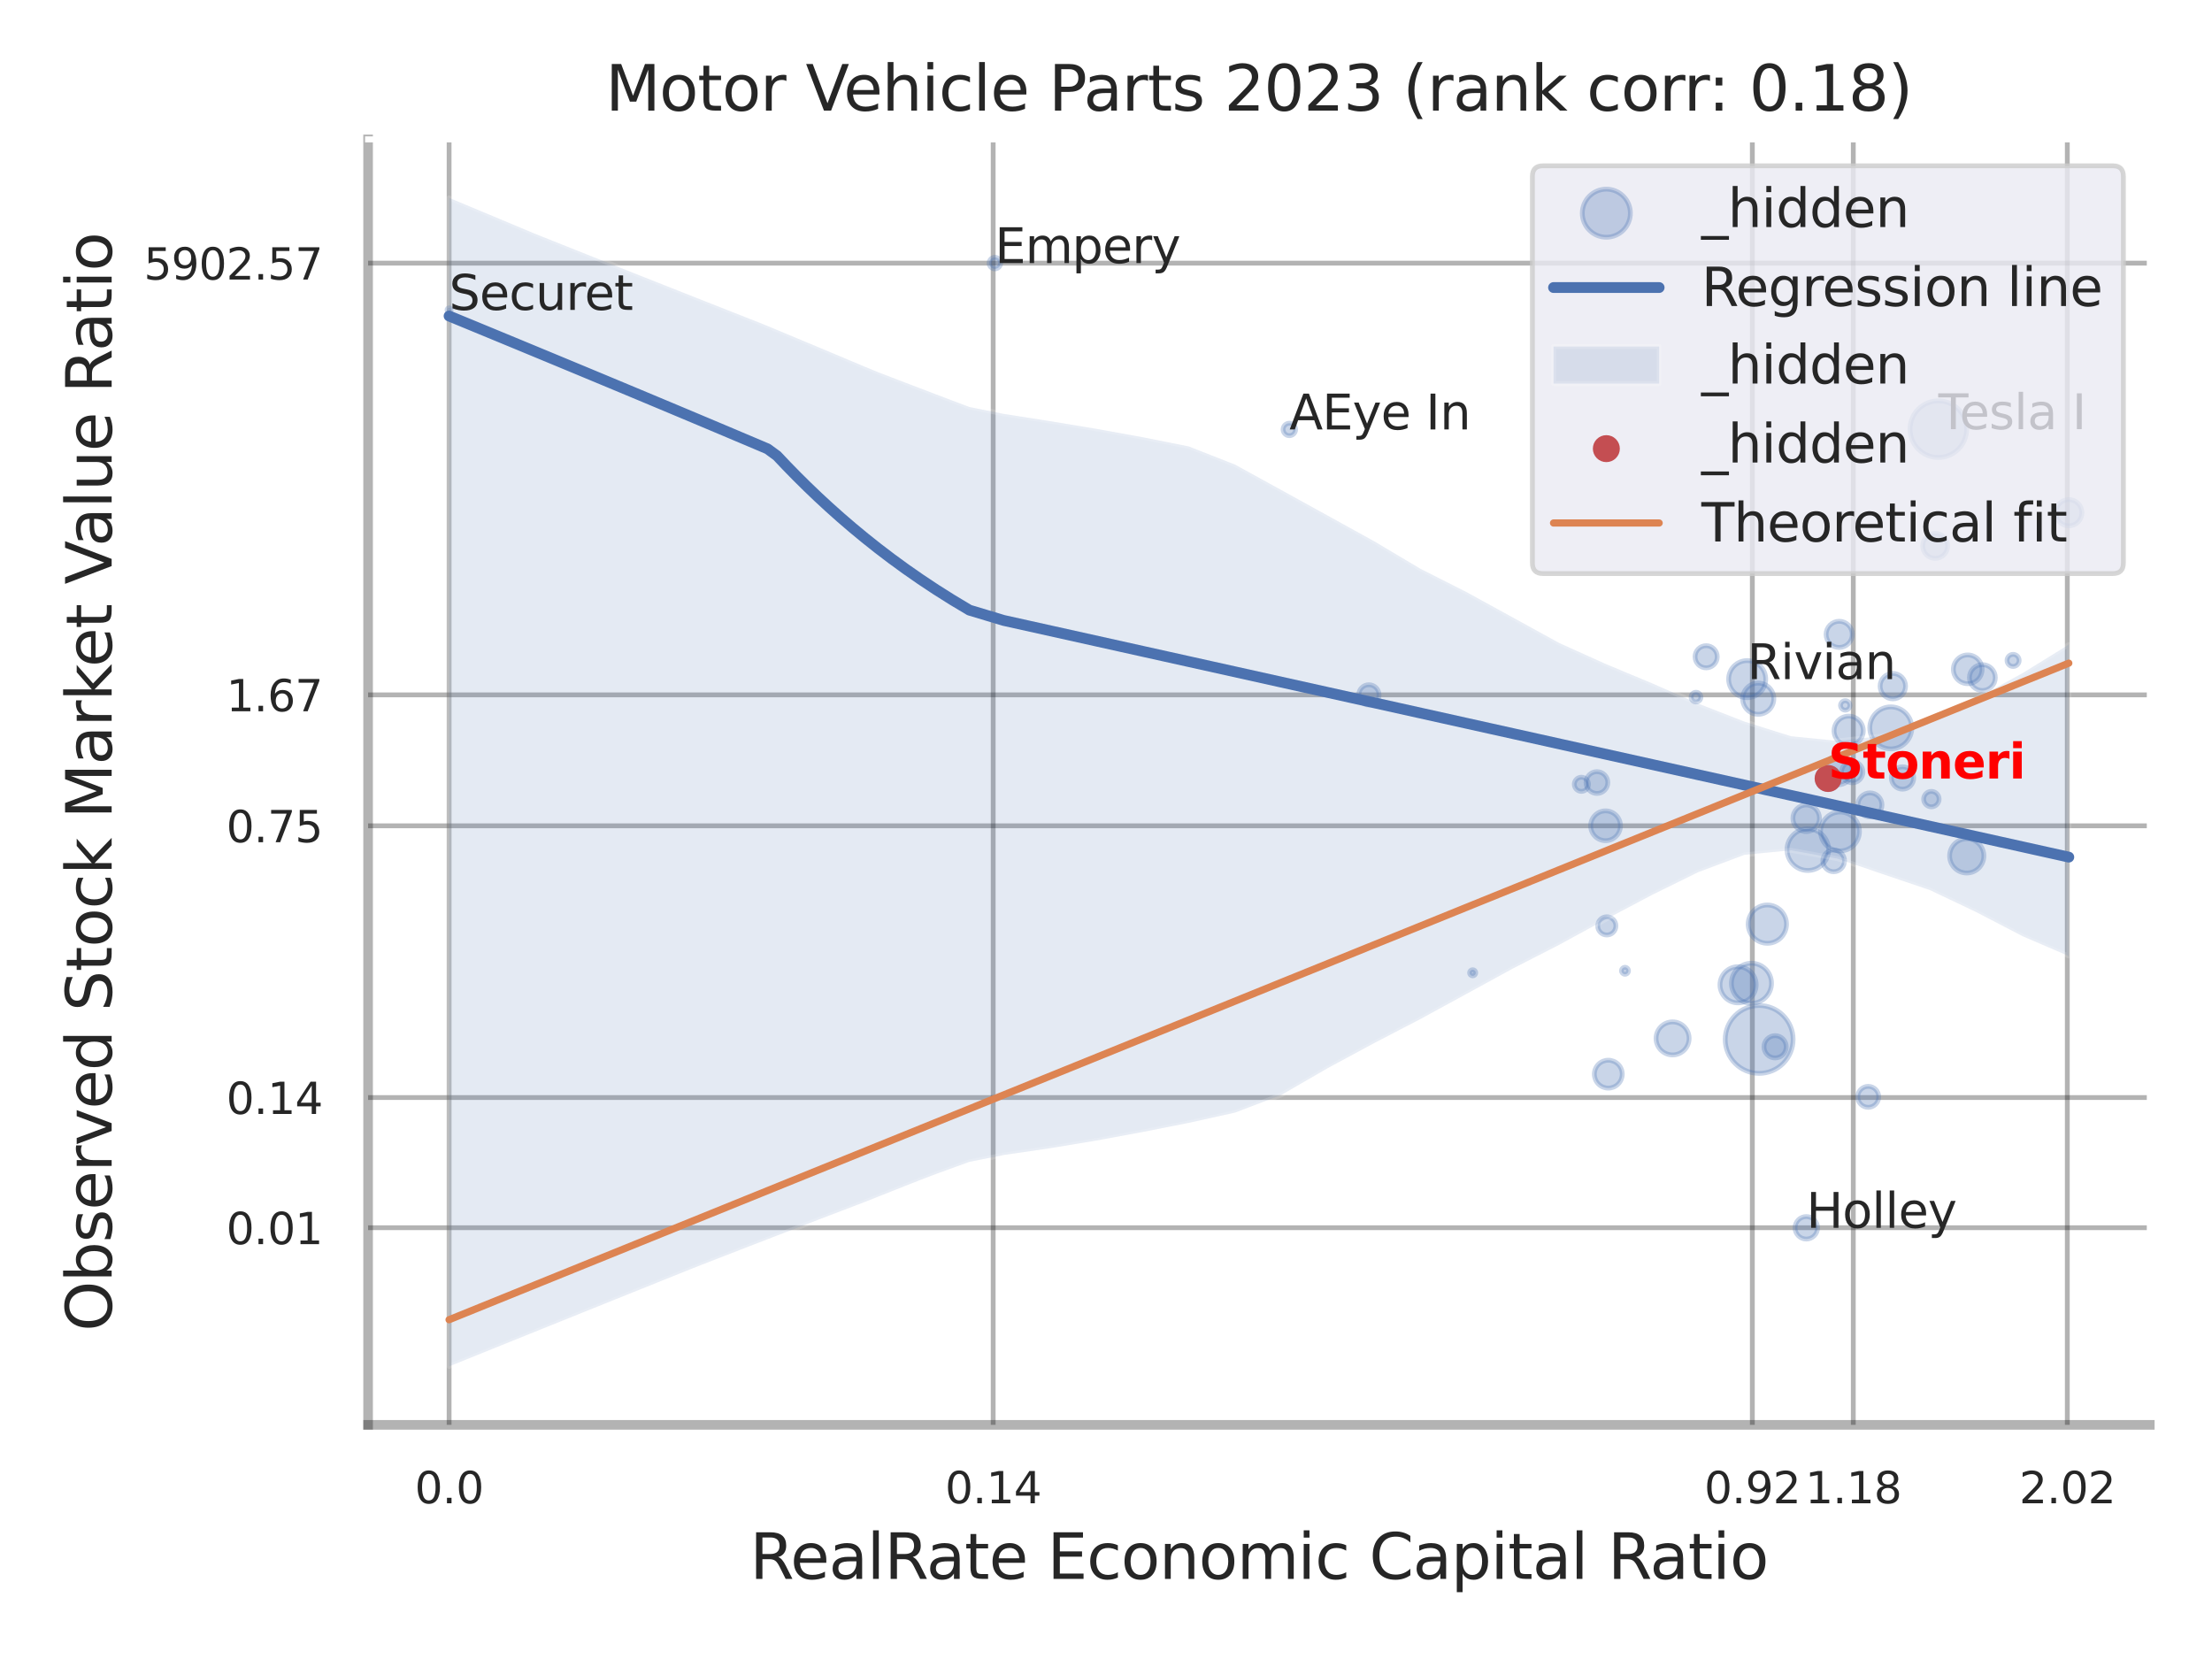 <?xml version="1.0" encoding="utf-8" standalone="no"?>
<!DOCTYPE svg PUBLIC "-//W3C//DTD SVG 1.1//EN"
  "http://www.w3.org/Graphics/SVG/1.1/DTD/svg11.dtd">
<svg xmlns:xlink="http://www.w3.org/1999/xlink" width="460.8pt" height="345.6pt" viewBox="0 0 460.8 345.6" xmlns="http://www.w3.org/2000/svg" version="1.1">
 <defs>
  <style type="text/css">*{stroke-linejoin: round; stroke-linecap: butt}</style>
 </defs>
 <g id="figure_1">
  <g id="patch_1">
   <path d="M 0 345.6 
L 460.8 345.6 
L 460.8 0 
L 0 0 
z
" style="fill: #ffffff"/>
  </g>
  <g id="axes_1">
   <g id="patch_2">
    <path d="M 76.68 296.82 
L 447.84 296.82 
L 447.84 29.04 
L 76.68 29.04 
z
" style="fill: #ffffff"/>
   </g>
   <g id="matplotlib.axis_1">
    <g id="xtick_1">
     <g id="line2d_1">
      <path d="M 93.557 296.82 
L 93.557 29.04 
" clip-path="url(#p8350cb4720)" style="fill: none; stroke: #000000; stroke-opacity: 0.3; stroke-linecap: round"/>
     </g>
     <g id="text_1">
      <!-- 0.0 -->
      <g style="fill: #262626" transform="translate(86.4 313.159) scale(0.09 -0.09)">
       <defs>
        <path id="DejaVuSans-30" d="M 2034 4250 
Q 1547 4250 1301 3770 
Q 1056 3291 1056 2328 
Q 1056 1369 1301 889 
Q 1547 409 2034 409 
Q 2525 409 2770 889 
Q 3016 1369 3016 2328 
Q 3016 3291 2770 3770 
Q 2525 4250 2034 4250 
z
M 2034 4750 
Q 2819 4750 3233 4129 
Q 3647 3509 3647 2328 
Q 3647 1150 3233 529 
Q 2819 -91 2034 -91 
Q 1250 -91 836 529 
Q 422 1150 422 2328 
Q 422 3509 836 4129 
Q 1250 4750 2034 4750 
z
" transform="scale(0.016)"/>
        <path id="DejaVuSans-2e" d="M 684 794 
L 1344 794 
L 1344 0 
L 684 0 
L 684 794 
z
" transform="scale(0.016)"/>
       </defs>
       <use xlink:href="#DejaVuSans-30"/>
       <use xlink:href="#DejaVuSans-2e" transform="translate(63.623 0)"/>
       <use xlink:href="#DejaVuSans-30" transform="translate(95.41 0)"/>
      </g>
     </g>
    </g>
    <g id="xtick_2">
     <g id="line2d_2">
      <path d="M 206.898 296.82 
L 206.898 29.04 
" clip-path="url(#p8350cb4720)" style="fill: none; stroke: #000000; stroke-opacity: 0.3; stroke-linecap: round"/>
     </g>
     <g id="text_2">
      <!-- 0.14 -->
      <g style="fill: #262626" transform="translate(196.879 313.159) scale(0.09 -0.09)">
       <defs>
        <path id="DejaVuSans-31" d="M 794 531 
L 1825 531 
L 1825 4091 
L 703 3866 
L 703 4441 
L 1819 4666 
L 2450 4666 
L 2450 531 
L 3481 531 
L 3481 0 
L 794 0 
L 794 531 
z
" transform="scale(0.016)"/>
        <path id="DejaVuSans-34" d="M 2419 4116 
L 825 1625 
L 2419 1625 
L 2419 4116 
z
M 2253 4666 
L 3047 4666 
L 3047 1625 
L 3713 1625 
L 3713 1100 
L 3047 1100 
L 3047 0 
L 2419 0 
L 2419 1100 
L 313 1100 
L 313 1709 
L 2253 4666 
z
" transform="scale(0.016)"/>
       </defs>
       <use xlink:href="#DejaVuSans-30"/>
       <use xlink:href="#DejaVuSans-2e" transform="translate(63.623 0)"/>
       <use xlink:href="#DejaVuSans-31" transform="translate(95.41 0)"/>
       <use xlink:href="#DejaVuSans-34" transform="translate(159.033 0)"/>
      </g>
     </g>
    </g>
    <g id="xtick_3">
     <g id="line2d_3">
      <path d="M 365.044 296.82 
L 365.044 29.04 
" clip-path="url(#p8350cb4720)" style="fill: none; stroke: #000000; stroke-opacity: 0.3; stroke-linecap: round"/>
     </g>
     <g id="text_3">
      <!-- 0.92 -->
      <g style="fill: #262626" transform="translate(355.025 313.159) scale(0.09 -0.09)">
       <defs>
        <path id="DejaVuSans-39" d="M 703 97 
L 703 672 
Q 941 559 1184 500 
Q 1428 441 1663 441 
Q 2288 441 2617 861 
Q 2947 1281 2994 2138 
Q 2813 1869 2534 1725 
Q 2256 1581 1919 1581 
Q 1219 1581 811 2004 
Q 403 2428 403 3163 
Q 403 3881 828 4315 
Q 1253 4750 1959 4750 
Q 2769 4750 3195 4129 
Q 3622 3509 3622 2328 
Q 3622 1225 3098 567 
Q 2575 -91 1691 -91 
Q 1453 -91 1209 -44 
Q 966 3 703 97 
z
M 1959 2075 
Q 2384 2075 2632 2365 
Q 2881 2656 2881 3163 
Q 2881 3666 2632 3958 
Q 2384 4250 1959 4250 
Q 1534 4250 1286 3958 
Q 1038 3666 1038 3163 
Q 1038 2656 1286 2365 
Q 1534 2075 1959 2075 
z
" transform="scale(0.016)"/>
        <path id="DejaVuSans-32" d="M 1228 531 
L 3431 531 
L 3431 0 
L 469 0 
L 469 531 
Q 828 903 1448 1529 
Q 2069 2156 2228 2338 
Q 2531 2678 2651 2914 
Q 2772 3150 2772 3378 
Q 2772 3750 2511 3984 
Q 2250 4219 1831 4219 
Q 1534 4219 1204 4116 
Q 875 4013 500 3803 
L 500 4441 
Q 881 4594 1212 4672 
Q 1544 4750 1819 4750 
Q 2544 4750 2975 4387 
Q 3406 4025 3406 3419 
Q 3406 3131 3298 2873 
Q 3191 2616 2906 2266 
Q 2828 2175 2409 1742 
Q 1991 1309 1228 531 
z
" transform="scale(0.016)"/>
       </defs>
       <use xlink:href="#DejaVuSans-30"/>
       <use xlink:href="#DejaVuSans-2e" transform="translate(63.623 0)"/>
       <use xlink:href="#DejaVuSans-39" transform="translate(95.41 0)"/>
       <use xlink:href="#DejaVuSans-32" transform="translate(159.033 0)"/>
      </g>
     </g>
    </g>
    <g id="xtick_4">
     <g id="line2d_4">
      <path d="M 386.074 296.82 
L 386.074 29.04 
" clip-path="url(#p8350cb4720)" style="fill: none; stroke: #000000; stroke-opacity: 0.3; stroke-linecap: round"/>
     </g>
     <g id="text_4">
      <!-- 1.18 -->
      <g style="fill: #262626" transform="translate(376.055 313.159) scale(0.09 -0.09)">
       <defs>
        <path id="DejaVuSans-38" d="M 2034 2216 
Q 1584 2216 1326 1975 
Q 1069 1734 1069 1313 
Q 1069 891 1326 650 
Q 1584 409 2034 409 
Q 2484 409 2743 651 
Q 3003 894 3003 1313 
Q 3003 1734 2745 1975 
Q 2488 2216 2034 2216 
z
M 1403 2484 
Q 997 2584 770 2862 
Q 544 3141 544 3541 
Q 544 4100 942 4425 
Q 1341 4750 2034 4750 
Q 2731 4750 3128 4425 
Q 3525 4100 3525 3541 
Q 3525 3141 3298 2862 
Q 3072 2584 2669 2484 
Q 3125 2378 3379 2068 
Q 3634 1759 3634 1313 
Q 3634 634 3220 271 
Q 2806 -91 2034 -91 
Q 1263 -91 848 271 
Q 434 634 434 1313 
Q 434 1759 690 2068 
Q 947 2378 1403 2484 
z
M 1172 3481 
Q 1172 3119 1398 2916 
Q 1625 2713 2034 2713 
Q 2441 2713 2670 2916 
Q 2900 3119 2900 3481 
Q 2900 3844 2670 4047 
Q 2441 4250 2034 4250 
Q 1625 4250 1398 4047 
Q 1172 3844 1172 3481 
z
" transform="scale(0.016)"/>
       </defs>
       <use xlink:href="#DejaVuSans-31"/>
       <use xlink:href="#DejaVuSans-2e" transform="translate(63.623 0)"/>
       <use xlink:href="#DejaVuSans-31" transform="translate(95.41 0)"/>
       <use xlink:href="#DejaVuSans-38" transform="translate(159.033 0)"/>
      </g>
     </g>
    </g>
    <g id="xtick_5">
     <g id="line2d_5">
      <path d="M 430.658 296.82 
L 430.658 29.04 
" clip-path="url(#p8350cb4720)" style="fill: none; stroke: #000000; stroke-opacity: 0.3; stroke-linecap: round"/>
     </g>
     <g id="text_5">
      <!-- 2.02 -->
      <g style="fill: #262626" transform="translate(420.638 313.159) scale(0.09 -0.09)">
       <use xlink:href="#DejaVuSans-32"/>
       <use xlink:href="#DejaVuSans-2e" transform="translate(63.623 0)"/>
       <use xlink:href="#DejaVuSans-30" transform="translate(95.41 0)"/>
       <use xlink:href="#DejaVuSans-32" transform="translate(159.033 0)"/>
      </g>
     </g>
    </g>
    <g id="xtick_6"/>
    <g id="xtick_7"/>
    <g id="xtick_8"/>
    <g id="text_6">
     <!-- RealRate Economic Capital Ratio -->
     <g style="fill: #262626" transform="translate(156.206 328.908) scale(0.13 -0.13)">
      <defs>
       <path id="DejaVuSans-52" d="M 2841 2188 
Q 3044 2119 3236 1894 
Q 3428 1669 3622 1275 
L 4263 0 
L 3584 0 
L 2988 1197 
Q 2756 1666 2539 1819 
Q 2322 1972 1947 1972 
L 1259 1972 
L 1259 0 
L 628 0 
L 628 4666 
L 2053 4666 
Q 2853 4666 3247 4331 
Q 3641 3997 3641 3322 
Q 3641 2881 3436 2590 
Q 3231 2300 2841 2188 
z
M 1259 4147 
L 1259 2491 
L 2053 2491 
Q 2509 2491 2742 2702 
Q 2975 2913 2975 3322 
Q 2975 3731 2742 3939 
Q 2509 4147 2053 4147 
L 1259 4147 
z
" transform="scale(0.016)"/>
       <path id="DejaVuSans-65" d="M 3597 1894 
L 3597 1613 
L 953 1613 
Q 991 1019 1311 708 
Q 1631 397 2203 397 
Q 2534 397 2845 478 
Q 3156 559 3463 722 
L 3463 178 
Q 3153 47 2828 -22 
Q 2503 -91 2169 -91 
Q 1331 -91 842 396 
Q 353 884 353 1716 
Q 353 2575 817 3079 
Q 1281 3584 2069 3584 
Q 2775 3584 3186 3129 
Q 3597 2675 3597 1894 
z
M 3022 2063 
Q 3016 2534 2758 2815 
Q 2500 3097 2075 3097 
Q 1594 3097 1305 2825 
Q 1016 2553 972 2059 
L 3022 2063 
z
" transform="scale(0.016)"/>
       <path id="DejaVuSans-61" d="M 2194 1759 
Q 1497 1759 1228 1600 
Q 959 1441 959 1056 
Q 959 750 1161 570 
Q 1363 391 1709 391 
Q 2188 391 2477 730 
Q 2766 1069 2766 1631 
L 2766 1759 
L 2194 1759 
z
M 3341 1997 
L 3341 0 
L 2766 0 
L 2766 531 
Q 2569 213 2275 61 
Q 1981 -91 1556 -91 
Q 1019 -91 701 211 
Q 384 513 384 1019 
Q 384 1609 779 1909 
Q 1175 2209 1959 2209 
L 2766 2209 
L 2766 2266 
Q 2766 2663 2505 2880 
Q 2244 3097 1772 3097 
Q 1472 3097 1187 3025 
Q 903 2953 641 2809 
L 641 3341 
Q 956 3463 1253 3523 
Q 1550 3584 1831 3584 
Q 2591 3584 2966 3190 
Q 3341 2797 3341 1997 
z
" transform="scale(0.016)"/>
       <path id="DejaVuSans-6c" d="M 603 4863 
L 1178 4863 
L 1178 0 
L 603 0 
L 603 4863 
z
" transform="scale(0.016)"/>
       <path id="DejaVuSans-74" d="M 1172 4494 
L 1172 3500 
L 2356 3500 
L 2356 3053 
L 1172 3053 
L 1172 1153 
Q 1172 725 1289 603 
Q 1406 481 1766 481 
L 2356 481 
L 2356 0 
L 1766 0 
Q 1100 0 847 248 
Q 594 497 594 1153 
L 594 3053 
L 172 3053 
L 172 3500 
L 594 3500 
L 594 4494 
L 1172 4494 
z
" transform="scale(0.016)"/>
       <path id="DejaVuSans-20" transform="scale(0.016)"/>
       <path id="DejaVuSans-45" d="M 628 4666 
L 3578 4666 
L 3578 4134 
L 1259 4134 
L 1259 2753 
L 3481 2753 
L 3481 2222 
L 1259 2222 
L 1259 531 
L 3634 531 
L 3634 0 
L 628 0 
L 628 4666 
z
" transform="scale(0.016)"/>
       <path id="DejaVuSans-63" d="M 3122 3366 
L 3122 2828 
Q 2878 2963 2633 3030 
Q 2388 3097 2138 3097 
Q 1578 3097 1268 2742 
Q 959 2388 959 1747 
Q 959 1106 1268 751 
Q 1578 397 2138 397 
Q 2388 397 2633 464 
Q 2878 531 3122 666 
L 3122 134 
Q 2881 22 2623 -34 
Q 2366 -91 2075 -91 
Q 1284 -91 818 406 
Q 353 903 353 1747 
Q 353 2603 823 3093 
Q 1294 3584 2113 3584 
Q 2378 3584 2631 3529 
Q 2884 3475 3122 3366 
z
" transform="scale(0.016)"/>
       <path id="DejaVuSans-6f" d="M 1959 3097 
Q 1497 3097 1228 2736 
Q 959 2375 959 1747 
Q 959 1119 1226 758 
Q 1494 397 1959 397 
Q 2419 397 2687 759 
Q 2956 1122 2956 1747 
Q 2956 2369 2687 2733 
Q 2419 3097 1959 3097 
z
M 1959 3584 
Q 2709 3584 3137 3096 
Q 3566 2609 3566 1747 
Q 3566 888 3137 398 
Q 2709 -91 1959 -91 
Q 1206 -91 779 398 
Q 353 888 353 1747 
Q 353 2609 779 3096 
Q 1206 3584 1959 3584 
z
" transform="scale(0.016)"/>
       <path id="DejaVuSans-6e" d="M 3513 2113 
L 3513 0 
L 2938 0 
L 2938 2094 
Q 2938 2591 2744 2837 
Q 2550 3084 2163 3084 
Q 1697 3084 1428 2787 
Q 1159 2491 1159 1978 
L 1159 0 
L 581 0 
L 581 3500 
L 1159 3500 
L 1159 2956 
Q 1366 3272 1645 3428 
Q 1925 3584 2291 3584 
Q 2894 3584 3203 3211 
Q 3513 2838 3513 2113 
z
" transform="scale(0.016)"/>
       <path id="DejaVuSans-6d" d="M 3328 2828 
Q 3544 3216 3844 3400 
Q 4144 3584 4550 3584 
Q 5097 3584 5394 3201 
Q 5691 2819 5691 2113 
L 5691 0 
L 5113 0 
L 5113 2094 
Q 5113 2597 4934 2840 
Q 4756 3084 4391 3084 
Q 3944 3084 3684 2787 
Q 3425 2491 3425 1978 
L 3425 0 
L 2847 0 
L 2847 2094 
Q 2847 2600 2669 2842 
Q 2491 3084 2119 3084 
Q 1678 3084 1418 2786 
Q 1159 2488 1159 1978 
L 1159 0 
L 581 0 
L 581 3500 
L 1159 3500 
L 1159 2956 
Q 1356 3278 1631 3431 
Q 1906 3584 2284 3584 
Q 2666 3584 2933 3390 
Q 3200 3197 3328 2828 
z
" transform="scale(0.016)"/>
       <path id="DejaVuSans-69" d="M 603 3500 
L 1178 3500 
L 1178 0 
L 603 0 
L 603 3500 
z
M 603 4863 
L 1178 4863 
L 1178 4134 
L 603 4134 
L 603 4863 
z
" transform="scale(0.016)"/>
       <path id="DejaVuSans-43" d="M 4122 4306 
L 4122 3641 
Q 3803 3938 3442 4084 
Q 3081 4231 2675 4231 
Q 1875 4231 1450 3742 
Q 1025 3253 1025 2328 
Q 1025 1406 1450 917 
Q 1875 428 2675 428 
Q 3081 428 3442 575 
Q 3803 722 4122 1019 
L 4122 359 
Q 3791 134 3420 21 
Q 3050 -91 2638 -91 
Q 1578 -91 968 557 
Q 359 1206 359 2328 
Q 359 3453 968 4101 
Q 1578 4750 2638 4750 
Q 3056 4750 3426 4639 
Q 3797 4528 4122 4306 
z
" transform="scale(0.016)"/>
       <path id="DejaVuSans-70" d="M 1159 525 
L 1159 -1331 
L 581 -1331 
L 581 3500 
L 1159 3500 
L 1159 2969 
Q 1341 3281 1617 3432 
Q 1894 3584 2278 3584 
Q 2916 3584 3314 3078 
Q 3713 2572 3713 1747 
Q 3713 922 3314 415 
Q 2916 -91 2278 -91 
Q 1894 -91 1617 61 
Q 1341 213 1159 525 
z
M 3116 1747 
Q 3116 2381 2855 2742 
Q 2594 3103 2138 3103 
Q 1681 3103 1420 2742 
Q 1159 2381 1159 1747 
Q 1159 1113 1420 752 
Q 1681 391 2138 391 
Q 2594 391 2855 752 
Q 3116 1113 3116 1747 
z
" transform="scale(0.016)"/>
      </defs>
      <use xlink:href="#DejaVuSans-52"/>
      <use xlink:href="#DejaVuSans-65" transform="translate(64.982 0)"/>
      <use xlink:href="#DejaVuSans-61" transform="translate(126.506 0)"/>
      <use xlink:href="#DejaVuSans-6c" transform="translate(187.785 0)"/>
      <use xlink:href="#DejaVuSans-52" transform="translate(215.568 0)"/>
      <use xlink:href="#DejaVuSans-61" transform="translate(282.801 0)"/>
      <use xlink:href="#DejaVuSans-74" transform="translate(344.08 0)"/>
      <use xlink:href="#DejaVuSans-65" transform="translate(383.289 0)"/>
      <use xlink:href="#DejaVuSans-20" transform="translate(444.812 0)"/>
      <use xlink:href="#DejaVuSans-45" transform="translate(476.6 0)"/>
      <use xlink:href="#DejaVuSans-63" transform="translate(539.783 0)"/>
      <use xlink:href="#DejaVuSans-6f" transform="translate(594.764 0)"/>
      <use xlink:href="#DejaVuSans-6e" transform="translate(655.945 0)"/>
      <use xlink:href="#DejaVuSans-6f" transform="translate(719.324 0)"/>
      <use xlink:href="#DejaVuSans-6d" transform="translate(780.506 0)"/>
      <use xlink:href="#DejaVuSans-69" transform="translate(877.918 0)"/>
      <use xlink:href="#DejaVuSans-63" transform="translate(905.701 0)"/>
      <use xlink:href="#DejaVuSans-20" transform="translate(960.682 0)"/>
      <use xlink:href="#DejaVuSans-43" transform="translate(992.469 0)"/>
      <use xlink:href="#DejaVuSans-61" transform="translate(1062.293 0)"/>
      <use xlink:href="#DejaVuSans-70" transform="translate(1123.572 0)"/>
      <use xlink:href="#DejaVuSans-69" transform="translate(1187.049 0)"/>
      <use xlink:href="#DejaVuSans-74" transform="translate(1214.832 0)"/>
      <use xlink:href="#DejaVuSans-61" transform="translate(1254.041 0)"/>
      <use xlink:href="#DejaVuSans-6c" transform="translate(1315.32 0)"/>
      <use xlink:href="#DejaVuSans-20" transform="translate(1343.104 0)"/>
      <use xlink:href="#DejaVuSans-52" transform="translate(1374.891 0)"/>
      <use xlink:href="#DejaVuSans-61" transform="translate(1442.123 0)"/>
      <use xlink:href="#DejaVuSans-74" transform="translate(1503.402 0)"/>
      <use xlink:href="#DejaVuSans-69" transform="translate(1542.611 0)"/>
      <use xlink:href="#DejaVuSans-6f" transform="translate(1570.395 0)"/>
     </g>
    </g>
   </g>
   <g id="matplotlib.axis_2">
    <g id="ytick_1">
     <g id="line2d_6">
      <path d="M 76.68 255.759 
L 447.84 255.759 
" clip-path="url(#p8350cb4720)" style="fill: none; stroke: #000000; stroke-opacity: 0.3; stroke-linecap: round"/>
     </g>
     <g id="text_7">
      <!-- 0.01 -->
      <g style="fill: #262626" transform="translate(47.141 259.178) scale(0.09 -0.09)">
       <use xlink:href="#DejaVuSans-30"/>
       <use xlink:href="#DejaVuSans-2e" transform="translate(63.623 0)"/>
       <use xlink:href="#DejaVuSans-30" transform="translate(95.41 0)"/>
       <use xlink:href="#DejaVuSans-31" transform="translate(159.033 0)"/>
      </g>
     </g>
    </g>
    <g id="ytick_2">
     <g id="line2d_7">
      <path d="M 76.68 228.635 
L 447.84 228.635 
" clip-path="url(#p8350cb4720)" style="fill: none; stroke: #000000; stroke-opacity: 0.3; stroke-linecap: round"/>
     </g>
     <g id="text_8">
      <!-- 0.14 -->
      <g style="fill: #262626" transform="translate(47.141 232.054) scale(0.09 -0.09)">
       <use xlink:href="#DejaVuSans-30"/>
       <use xlink:href="#DejaVuSans-2e" transform="translate(63.623 0)"/>
       <use xlink:href="#DejaVuSans-31" transform="translate(95.41 0)"/>
       <use xlink:href="#DejaVuSans-34" transform="translate(159.033 0)"/>
      </g>
     </g>
    </g>
    <g id="ytick_3">
     <g id="line2d_8">
      <path d="M 76.68 172.031 
L 447.84 172.031 
" clip-path="url(#p8350cb4720)" style="fill: none; stroke: #000000; stroke-opacity: 0.3; stroke-linecap: round"/>
     </g>
     <g id="text_9">
      <!-- 0.75 -->
      <g style="fill: #262626" transform="translate(47.141 175.45) scale(0.09 -0.09)">
       <defs>
        <path id="DejaVuSans-37" d="M 525 4666 
L 3525 4666 
L 3525 4397 
L 1831 0 
L 1172 0 
L 2766 4134 
L 525 4134 
L 525 4666 
z
" transform="scale(0.016)"/>
        <path id="DejaVuSans-35" d="M 691 4666 
L 3169 4666 
L 3169 4134 
L 1269 4134 
L 1269 2991 
Q 1406 3038 1543 3061 
Q 1681 3084 1819 3084 
Q 2600 3084 3056 2656 
Q 3513 2228 3513 1497 
Q 3513 744 3044 326 
Q 2575 -91 1722 -91 
Q 1428 -91 1123 -41 
Q 819 9 494 109 
L 494 744 
Q 775 591 1075 516 
Q 1375 441 1709 441 
Q 2250 441 2565 725 
Q 2881 1009 2881 1497 
Q 2881 1984 2565 2268 
Q 2250 2553 1709 2553 
Q 1456 2553 1204 2497 
Q 953 2441 691 2322 
L 691 4666 
z
" transform="scale(0.016)"/>
       </defs>
       <use xlink:href="#DejaVuSans-30"/>
       <use xlink:href="#DejaVuSans-2e" transform="translate(63.623 0)"/>
       <use xlink:href="#DejaVuSans-37" transform="translate(95.41 0)"/>
       <use xlink:href="#DejaVuSans-35" transform="translate(159.033 0)"/>
      </g>
     </g>
    </g>
    <g id="ytick_4">
     <g id="line2d_9">
      <path d="M 76.68 144.752 
L 447.84 144.752 
" clip-path="url(#p8350cb4720)" style="fill: none; stroke: #000000; stroke-opacity: 0.3; stroke-linecap: round"/>
     </g>
     <g id="text_10">
      <!-- 1.67 -->
      <g style="fill: #262626" transform="translate(47.141 148.171) scale(0.09 -0.09)">
       <defs>
        <path id="DejaVuSans-36" d="M 2113 2584 
Q 1688 2584 1439 2293 
Q 1191 2003 1191 1497 
Q 1191 994 1439 701 
Q 1688 409 2113 409 
Q 2538 409 2786 701 
Q 3034 994 3034 1497 
Q 3034 2003 2786 2293 
Q 2538 2584 2113 2584 
z
M 3366 4563 
L 3366 3988 
Q 3128 4100 2886 4159 
Q 2644 4219 2406 4219 
Q 1781 4219 1451 3797 
Q 1122 3375 1075 2522 
Q 1259 2794 1537 2939 
Q 1816 3084 2150 3084 
Q 2853 3084 3261 2657 
Q 3669 2231 3669 1497 
Q 3669 778 3244 343 
Q 2819 -91 2113 -91 
Q 1303 -91 875 529 
Q 447 1150 447 2328 
Q 447 3434 972 4092 
Q 1497 4750 2381 4750 
Q 2619 4750 2861 4703 
Q 3103 4656 3366 4563 
z
" transform="scale(0.016)"/>
       </defs>
       <use xlink:href="#DejaVuSans-31"/>
       <use xlink:href="#DejaVuSans-2e" transform="translate(63.623 0)"/>
       <use xlink:href="#DejaVuSans-36" transform="translate(95.41 0)"/>
       <use xlink:href="#DejaVuSans-37" transform="translate(159.033 0)"/>
      </g>
     </g>
    </g>
    <g id="ytick_5">
     <g id="line2d_10">
      <path d="M 76.68 54.817 
L 447.84 54.817 
" clip-path="url(#p8350cb4720)" style="fill: none; stroke: #000000; stroke-opacity: 0.3; stroke-linecap: round"/>
     </g>
     <g id="text_11">
      <!-- 5902.57 -->
      <g style="fill: #262626" transform="translate(29.962 58.236) scale(0.09 -0.09)">
       <use xlink:href="#DejaVuSans-35"/>
       <use xlink:href="#DejaVuSans-39" transform="translate(63.623 0)"/>
       <use xlink:href="#DejaVuSans-30" transform="translate(127.246 0)"/>
       <use xlink:href="#DejaVuSans-32" transform="translate(190.869 0)"/>
       <use xlink:href="#DejaVuSans-2e" transform="translate(254.492 0)"/>
       <use xlink:href="#DejaVuSans-35" transform="translate(286.279 0)"/>
       <use xlink:href="#DejaVuSans-37" transform="translate(349.902 0)"/>
      </g>
     </g>
    </g>
    <g id="ytick_6"/>
    <g id="ytick_7"/>
    <g id="ytick_8"/>
    <g id="ytick_9"/>
    <g id="ytick_10"/>
    <g id="text_12">
     <!-- Observed Stock Market Value Ratio -->
     <g style="fill: #262626" transform="translate(23.259 277.332) rotate(-90) scale(0.13 -0.13)">
      <defs>
       <path id="DejaVuSans-4f" d="M 2522 4238 
Q 1834 4238 1429 3725 
Q 1025 3213 1025 2328 
Q 1025 1447 1429 934 
Q 1834 422 2522 422 
Q 3209 422 3611 934 
Q 4013 1447 4013 2328 
Q 4013 3213 3611 3725 
Q 3209 4238 2522 4238 
z
M 2522 4750 
Q 3503 4750 4090 4092 
Q 4678 3434 4678 2328 
Q 4678 1225 4090 567 
Q 3503 -91 2522 -91 
Q 1538 -91 948 565 
Q 359 1222 359 2328 
Q 359 3434 948 4092 
Q 1538 4750 2522 4750 
z
" transform="scale(0.016)"/>
       <path id="DejaVuSans-62" d="M 3116 1747 
Q 3116 2381 2855 2742 
Q 2594 3103 2138 3103 
Q 1681 3103 1420 2742 
Q 1159 2381 1159 1747 
Q 1159 1113 1420 752 
Q 1681 391 2138 391 
Q 2594 391 2855 752 
Q 3116 1113 3116 1747 
z
M 1159 2969 
Q 1341 3281 1617 3432 
Q 1894 3584 2278 3584 
Q 2916 3584 3314 3078 
Q 3713 2572 3713 1747 
Q 3713 922 3314 415 
Q 2916 -91 2278 -91 
Q 1894 -91 1617 61 
Q 1341 213 1159 525 
L 1159 0 
L 581 0 
L 581 4863 
L 1159 4863 
L 1159 2969 
z
" transform="scale(0.016)"/>
       <path id="DejaVuSans-73" d="M 2834 3397 
L 2834 2853 
Q 2591 2978 2328 3040 
Q 2066 3103 1784 3103 
Q 1356 3103 1142 2972 
Q 928 2841 928 2578 
Q 928 2378 1081 2264 
Q 1234 2150 1697 2047 
L 1894 2003 
Q 2506 1872 2764 1633 
Q 3022 1394 3022 966 
Q 3022 478 2636 193 
Q 2250 -91 1575 -91 
Q 1294 -91 989 -36 
Q 684 19 347 128 
L 347 722 
Q 666 556 975 473 
Q 1284 391 1588 391 
Q 1994 391 2212 530 
Q 2431 669 2431 922 
Q 2431 1156 2273 1281 
Q 2116 1406 1581 1522 
L 1381 1569 
Q 847 1681 609 1914 
Q 372 2147 372 2553 
Q 372 3047 722 3315 
Q 1072 3584 1716 3584 
Q 2034 3584 2315 3537 
Q 2597 3491 2834 3397 
z
" transform="scale(0.016)"/>
       <path id="DejaVuSans-72" d="M 2631 2963 
Q 2534 3019 2420 3045 
Q 2306 3072 2169 3072 
Q 1681 3072 1420 2755 
Q 1159 2438 1159 1844 
L 1159 0 
L 581 0 
L 581 3500 
L 1159 3500 
L 1159 2956 
Q 1341 3275 1631 3429 
Q 1922 3584 2338 3584 
Q 2397 3584 2469 3576 
Q 2541 3569 2628 3553 
L 2631 2963 
z
" transform="scale(0.016)"/>
       <path id="DejaVuSans-76" d="M 191 3500 
L 800 3500 
L 1894 563 
L 2988 3500 
L 3597 3500 
L 2284 0 
L 1503 0 
L 191 3500 
z
" transform="scale(0.016)"/>
       <path id="DejaVuSans-64" d="M 2906 2969 
L 2906 4863 
L 3481 4863 
L 3481 0 
L 2906 0 
L 2906 525 
Q 2725 213 2448 61 
Q 2172 -91 1784 -91 
Q 1150 -91 751 415 
Q 353 922 353 1747 
Q 353 2572 751 3078 
Q 1150 3584 1784 3584 
Q 2172 3584 2448 3432 
Q 2725 3281 2906 2969 
z
M 947 1747 
Q 947 1113 1208 752 
Q 1469 391 1925 391 
Q 2381 391 2643 752 
Q 2906 1113 2906 1747 
Q 2906 2381 2643 2742 
Q 2381 3103 1925 3103 
Q 1469 3103 1208 2742 
Q 947 2381 947 1747 
z
" transform="scale(0.016)"/>
       <path id="DejaVuSans-53" d="M 3425 4513 
L 3425 3897 
Q 3066 4069 2747 4153 
Q 2428 4238 2131 4238 
Q 1616 4238 1336 4038 
Q 1056 3838 1056 3469 
Q 1056 3159 1242 3001 
Q 1428 2844 1947 2747 
L 2328 2669 
Q 3034 2534 3370 2195 
Q 3706 1856 3706 1288 
Q 3706 609 3251 259 
Q 2797 -91 1919 -91 
Q 1588 -91 1214 -16 
Q 841 59 441 206 
L 441 856 
Q 825 641 1194 531 
Q 1563 422 1919 422 
Q 2459 422 2753 634 
Q 3047 847 3047 1241 
Q 3047 1584 2836 1778 
Q 2625 1972 2144 2069 
L 1759 2144 
Q 1053 2284 737 2584 
Q 422 2884 422 3419 
Q 422 4038 858 4394 
Q 1294 4750 2059 4750 
Q 2388 4750 2728 4690 
Q 3069 4631 3425 4513 
z
" transform="scale(0.016)"/>
       <path id="DejaVuSans-6b" d="M 581 4863 
L 1159 4863 
L 1159 1991 
L 2875 3500 
L 3609 3500 
L 1753 1863 
L 3688 0 
L 2938 0 
L 1159 1709 
L 1159 0 
L 581 0 
L 581 4863 
z
" transform="scale(0.016)"/>
       <path id="DejaVuSans-4d" d="M 628 4666 
L 1569 4666 
L 2759 1491 
L 3956 4666 
L 4897 4666 
L 4897 0 
L 4281 0 
L 4281 4097 
L 3078 897 
L 2444 897 
L 1241 4097 
L 1241 0 
L 628 0 
L 628 4666 
z
" transform="scale(0.016)"/>
       <path id="DejaVuSans-56" d="M 1831 0 
L 50 4666 
L 709 4666 
L 2188 738 
L 3669 4666 
L 4325 4666 
L 2547 0 
L 1831 0 
z
" transform="scale(0.016)"/>
       <path id="DejaVuSans-75" d="M 544 1381 
L 544 3500 
L 1119 3500 
L 1119 1403 
Q 1119 906 1312 657 
Q 1506 409 1894 409 
Q 2359 409 2629 706 
Q 2900 1003 2900 1516 
L 2900 3500 
L 3475 3500 
L 3475 0 
L 2900 0 
L 2900 538 
Q 2691 219 2414 64 
Q 2138 -91 1772 -91 
Q 1169 -91 856 284 
Q 544 659 544 1381 
z
M 1991 3584 
L 1991 3584 
z
" transform="scale(0.016)"/>
      </defs>
      <use xlink:href="#DejaVuSans-4f"/>
      <use xlink:href="#DejaVuSans-62" transform="translate(78.711 0)"/>
      <use xlink:href="#DejaVuSans-73" transform="translate(142.188 0)"/>
      <use xlink:href="#DejaVuSans-65" transform="translate(194.287 0)"/>
      <use xlink:href="#DejaVuSans-72" transform="translate(255.811 0)"/>
      <use xlink:href="#DejaVuSans-76" transform="translate(296.924 0)"/>
      <use xlink:href="#DejaVuSans-65" transform="translate(356.104 0)"/>
      <use xlink:href="#DejaVuSans-64" transform="translate(417.627 0)"/>
      <use xlink:href="#DejaVuSans-20" transform="translate(481.104 0)"/>
      <use xlink:href="#DejaVuSans-53" transform="translate(512.891 0)"/>
      <use xlink:href="#DejaVuSans-74" transform="translate(576.367 0)"/>
      <use xlink:href="#DejaVuSans-6f" transform="translate(615.576 0)"/>
      <use xlink:href="#DejaVuSans-63" transform="translate(676.758 0)"/>
      <use xlink:href="#DejaVuSans-6b" transform="translate(731.738 0)"/>
      <use xlink:href="#DejaVuSans-20" transform="translate(789.648 0)"/>
      <use xlink:href="#DejaVuSans-4d" transform="translate(821.436 0)"/>
      <use xlink:href="#DejaVuSans-61" transform="translate(907.715 0)"/>
      <use xlink:href="#DejaVuSans-72" transform="translate(968.994 0)"/>
      <use xlink:href="#DejaVuSans-6b" transform="translate(1010.107 0)"/>
      <use xlink:href="#DejaVuSans-65" transform="translate(1064.393 0)"/>
      <use xlink:href="#DejaVuSans-74" transform="translate(1125.916 0)"/>
      <use xlink:href="#DejaVuSans-20" transform="translate(1165.125 0)"/>
      <use xlink:href="#DejaVuSans-56" transform="translate(1196.912 0)"/>
      <use xlink:href="#DejaVuSans-61" transform="translate(1257.57 0)"/>
      <use xlink:href="#DejaVuSans-6c" transform="translate(1318.85 0)"/>
      <use xlink:href="#DejaVuSans-75" transform="translate(1346.633 0)"/>
      <use xlink:href="#DejaVuSans-65" transform="translate(1410.012 0)"/>
      <use xlink:href="#DejaVuSans-20" transform="translate(1471.535 0)"/>
      <use xlink:href="#DejaVuSans-52" transform="translate(1503.322 0)"/>
      <use xlink:href="#DejaVuSans-61" transform="translate(1570.555 0)"/>
      <use xlink:href="#DejaVuSans-74" transform="translate(1631.834 0)"/>
      <use xlink:href="#DejaVuSans-69" transform="translate(1671.043 0)"/>
      <use xlink:href="#DejaVuSans-6f" transform="translate(1698.826 0)"/>
     </g>
    </g>
   </g>
   <g id="PathCollection_1">
    <path d="M 362.071 208.916 
C 363.071 208.916 364.03 208.519 364.737 207.812 
C 365.444 207.105 365.841 206.146 365.841 205.146 
C 365.841 204.146 365.444 203.187 364.737 202.481 
C 364.03 201.774 363.071 201.376 362.071 201.376 
C 361.072 201.376 360.113 201.774 359.406 202.481 
C 358.699 203.187 358.301 204.146 358.301 205.146 
C 358.301 206.146 358.699 207.105 359.406 207.812 
C 360.113 208.519 361.072 208.916 362.071 208.916 
z
" clip-path="url(#p8350cb4720)" style="fill: #4c72b0; fill-opacity: 0.3; stroke: #4c72b0; stroke-opacity: 0.3"/>
    <path d="M 383.14 134.877 
C 383.864 134.877 384.558 134.59 385.069 134.078 
C 385.581 133.566 385.868 132.872 385.868 132.149 
C 385.868 131.425 385.581 130.731 385.069 130.22 
C 384.558 129.708 383.864 129.42 383.14 129.42 
C 382.416 129.42 381.722 129.708 381.211 130.22 
C 380.699 130.731 380.412 131.425 380.412 132.149 
C 380.412 132.872 380.699 133.566 381.211 134.078 
C 381.722 134.59 382.416 134.877 383.14 134.877 
z
" clip-path="url(#p8350cb4720)" style="fill: #4c72b0; fill-opacity: 0.3; stroke: #4c72b0; stroke-opacity: 0.3"/>
    <path d="M 382.911 163.487 
C 383.702 163.487 384.46 163.173 385.019 162.614 
C 385.578 162.055 385.892 161.297 385.892 160.506 
C 385.892 159.716 385.578 158.958 385.019 158.399 
C 384.46 157.84 383.702 157.526 382.911 157.526 
C 382.121 157.526 381.363 157.84 380.804 158.399 
C 380.245 158.958 379.93 159.716 379.93 160.506 
C 379.93 161.297 380.245 162.055 380.804 162.614 
C 381.363 163.173 382.121 163.487 382.911 163.487 
z
" clip-path="url(#p8350cb4720)" style="fill: #4c72b0; fill-opacity: 0.3; stroke: #4c72b0; stroke-opacity: 0.3"/>
    <path d="M 389.539 170.19 
C 390.205 170.19 390.844 169.925 391.315 169.454 
C 391.787 168.983 392.051 168.344 392.051 167.677 
C 392.051 167.011 391.787 166.372 391.315 165.901 
C 390.844 165.43 390.205 165.165 389.539 165.165 
C 388.873 165.165 388.234 165.43 387.763 165.901 
C 387.292 166.372 387.027 167.011 387.027 167.677 
C 387.027 168.344 387.292 168.983 387.763 169.454 
C 388.234 169.925 388.873 170.19 389.539 170.19 
z
" clip-path="url(#p8350cb4720)" style="fill: #4c72b0; fill-opacity: 0.3; stroke: #4c72b0; stroke-opacity: 0.3"/>
    <path d="M 403.14 116.319 
C 403.83 116.319 404.492 116.045 404.981 115.557 
C 405.469 115.069 405.743 114.406 405.743 113.716 
C 405.743 113.025 405.469 112.363 404.981 111.875 
C 404.492 111.386 403.83 111.112 403.14 111.112 
C 402.449 111.112 401.787 111.386 401.298 111.875 
C 400.81 112.363 400.536 113.025 400.536 113.716 
C 400.536 114.406 400.81 115.069 401.298 115.557 
C 401.787 116.045 402.449 116.319 403.14 116.319 
z
" clip-path="url(#p8350cb4720)" style="fill: #4c72b0; fill-opacity: 0.3; stroke: #4c72b0; stroke-opacity: 0.3"/>
    <path d="M 430.969 109.544 
C 431.695 109.544 432.392 109.255 432.905 108.742 
C 433.418 108.228 433.707 107.532 433.707 106.806 
C 433.707 106.08 433.418 105.383 432.905 104.87 
C 432.392 104.357 431.695 104.068 430.969 104.068 
C 430.243 104.068 429.547 104.357 429.033 104.87 
C 428.52 105.383 428.231 106.08 428.231 106.806 
C 428.231 107.532 428.52 108.228 429.033 108.742 
C 429.547 109.255 430.243 109.544 430.969 109.544 
z
" clip-path="url(#p8350cb4720)" style="fill: #4c72b0; fill-opacity: 0.3; stroke: #4c72b0; stroke-opacity: 0.3"/>
    <path d="M 385.85 163.067 
C 386.442 163.067 387.009 162.833 387.427 162.414 
C 387.845 161.996 388.08 161.429 388.08 160.838 
C 388.08 160.247 387.845 159.679 387.427 159.261 
C 387.009 158.843 386.442 158.608 385.85 158.608 
C 385.259 158.608 384.692 158.843 384.274 159.261 
C 383.856 159.679 383.621 160.247 383.621 160.838 
C 383.621 161.429 383.856 161.996 384.274 162.414 
C 384.692 162.833 385.259 163.067 385.85 163.067 
z
" clip-path="url(#p8350cb4720)" style="fill: #4c72b0; fill-opacity: 0.3; stroke: #4c72b0; stroke-opacity: 0.3"/>
    <path d="M 385.111 155.27 
C 385.918 155.27 386.693 154.95 387.263 154.379 
C 387.834 153.808 388.155 153.034 388.155 152.226 
C 388.155 151.419 387.834 150.645 387.263 150.074 
C 386.693 149.503 385.918 149.182 385.111 149.182 
C 384.304 149.182 383.529 149.503 382.959 150.074 
C 382.388 150.645 382.067 151.419 382.067 152.226 
C 382.067 153.034 382.388 153.808 382.959 154.379 
C 383.529 154.95 384.304 155.27 385.111 155.27 
z
" clip-path="url(#p8350cb4720)" style="fill: #4c72b0; fill-opacity: 0.3; stroke: #4c72b0; stroke-opacity: 0.3"/>
    <path d="M 409.709 181.865 
C 410.656 181.865 411.564 181.489 412.234 180.819 
C 412.903 180.15 413.279 179.242 413.279 178.295 
C 413.279 177.348 412.903 176.44 412.234 175.771 
C 411.564 175.101 410.656 174.725 409.709 174.725 
C 408.763 174.725 407.855 175.101 407.185 175.771 
C 406.516 176.44 406.14 177.348 406.14 178.295 
C 406.14 179.242 406.516 180.15 407.185 180.819 
C 407.855 181.489 408.763 181.865 409.709 181.865 
z
" clip-path="url(#p8350cb4720)" style="fill: #4c72b0; fill-opacity: 0.3; stroke: #4c72b0; stroke-opacity: 0.3"/>
    <path d="M 364.861 209.011 
C 365.968 209.011 367.031 208.571 367.814 207.788 
C 368.597 207.005 369.037 205.942 369.037 204.835 
C 369.037 203.727 368.597 202.665 367.814 201.882 
C 367.031 201.099 365.968 200.659 364.861 200.659 
C 363.753 200.659 362.691 201.099 361.908 201.882 
C 361.125 202.665 360.685 203.727 360.685 204.835 
C 360.685 205.942 361.125 207.005 361.908 207.788 
C 362.691 208.571 363.753 209.011 364.861 209.011 
z
" clip-path="url(#p8350cb4720)" style="fill: #4c72b0; fill-opacity: 0.3; stroke: #4c72b0; stroke-opacity: 0.3"/>
    <path d="M 376.599 181.336 
C 377.748 181.336 378.851 180.879 379.664 180.066 
C 380.476 179.254 380.933 178.151 380.933 177.002 
C 380.933 175.852 380.476 174.75 379.664 173.937 
C 378.851 173.124 377.748 172.668 376.599 172.668 
C 375.449 172.668 374.347 173.124 373.534 173.937 
C 372.721 174.75 372.265 175.852 372.265 177.002 
C 372.265 178.151 372.721 179.254 373.534 180.066 
C 374.347 180.879 375.449 181.336 376.599 181.336 
z
" clip-path="url(#p8350cb4720)" style="fill: #4c72b0; fill-opacity: 0.3; stroke: #4c72b0; stroke-opacity: 0.3"/>
    <path d="M 412.967 143.848 
C 413.681 143.848 414.367 143.564 414.872 143.059 
C 415.378 142.553 415.662 141.868 415.662 141.153 
C 415.662 140.438 415.378 139.752 414.872 139.247 
C 414.367 138.742 413.681 138.458 412.967 138.458 
C 412.252 138.458 411.566 138.742 411.061 139.247 
C 410.555 139.752 410.271 140.438 410.271 141.153 
C 410.271 141.868 410.555 142.553 411.061 143.059 
C 411.566 143.564 412.252 143.848 412.967 143.848 
z
" clip-path="url(#p8350cb4720)" style="fill: #4c72b0; fill-opacity: 0.3; stroke: #4c72b0; stroke-opacity: 0.3"/>
    <path d="M 383.307 177.261 
C 384.382 177.261 385.414 176.834 386.174 176.074 
C 386.934 175.314 387.361 174.283 387.361 173.208 
C 387.361 172.133 386.934 171.102 386.174 170.342 
C 385.414 169.582 384.382 169.154 383.307 169.154 
C 382.232 169.154 381.201 169.582 380.441 170.342 
C 379.681 171.102 379.254 172.133 379.254 173.208 
C 379.254 174.283 379.681 175.314 380.441 176.074 
C 381.201 176.834 382.232 177.261 383.307 177.261 
z
" clip-path="url(#p8350cb4720)" style="fill: #4c72b0; fill-opacity: 0.3; stroke: #4c72b0; stroke-opacity: 0.3"/>
    <path d="M 369.787 220.387 
C 370.402 220.387 370.993 220.143 371.428 219.707 
C 371.863 219.272 372.108 218.682 372.108 218.066 
C 372.108 217.451 371.863 216.86 371.428 216.425 
C 370.993 215.99 370.402 215.745 369.787 215.745 
C 369.171 215.745 368.581 215.99 368.146 216.425 
C 367.71 216.86 367.466 217.451 367.466 218.066 
C 367.466 218.682 367.71 219.272 368.146 219.707 
C 368.581 220.143 369.171 220.387 369.787 220.387 
z
" clip-path="url(#p8350cb4720)" style="fill: #4c72b0; fill-opacity: 0.3; stroke: #4c72b0; stroke-opacity: 0.3"/>
    <path d="M 396.333 164.399 
C 396.952 164.399 397.545 164.153 397.983 163.715 
C 398.42 163.278 398.666 162.684 398.666 162.065 
C 398.666 161.446 398.42 160.853 397.983 160.415 
C 397.545 159.977 396.952 159.731 396.333 159.731 
C 395.714 159.731 395.12 159.977 394.682 160.415 
C 394.245 160.853 393.999 161.446 393.999 162.065 
C 393.999 162.684 394.245 163.278 394.682 163.715 
C 395.12 164.153 395.714 164.399 396.333 164.399 
z
" clip-path="url(#p8350cb4720)" style="fill: #4c72b0; fill-opacity: 0.3; stroke: #4c72b0; stroke-opacity: 0.3"/>
    <path d="M 380.83 164.485 
C 381.443 164.485 382.03 164.241 382.464 163.808 
C 382.897 163.375 383.14 162.787 383.14 162.175 
C 383.14 161.562 382.897 160.974 382.464 160.541 
C 382.03 160.108 381.443 159.865 380.83 159.865 
C 380.217 159.865 379.63 160.108 379.197 160.541 
C 378.764 160.974 378.52 161.562 378.52 162.175 
C 378.52 162.787 378.764 163.375 379.197 163.808 
C 379.63 164.241 380.217 164.485 380.83 164.485 
z
" clip-path="url(#p8350cb4720)" style="fill: #4c72b0; fill-opacity: 0.3; stroke: #4c72b0; stroke-opacity: 0.3"/>
    <path d="M 348.43 219.761 
C 349.344 219.761 350.22 219.398 350.865 218.752 
C 351.511 218.106 351.874 217.23 351.874 216.317 
C 351.874 215.404 351.511 214.528 350.865 213.882 
C 350.22 213.236 349.344 212.873 348.43 212.873 
C 347.517 212.873 346.641 213.236 345.995 213.882 
C 345.35 214.528 344.987 215.404 344.987 216.317 
C 344.987 217.23 345.35 218.106 345.995 218.752 
C 346.641 219.398 347.517 219.761 348.43 219.761 
z
" clip-path="url(#p8350cb4720)" style="fill: #4c72b0; fill-opacity: 0.3; stroke: #4c72b0; stroke-opacity: 0.3"/>
    <path d="M 353.306 146.253 
C 353.577 146.253 353.837 146.146 354.029 145.954 
C 354.221 145.762 354.329 145.502 354.329 145.231 
C 354.329 144.959 354.221 144.699 354.029 144.507 
C 353.837 144.315 353.577 144.208 353.306 144.208 
C 353.035 144.208 352.775 144.315 352.583 144.507 
C 352.391 144.699 352.283 144.959 352.283 145.231 
C 352.283 145.502 352.391 145.762 352.583 145.954 
C 352.775 146.146 353.035 146.253 353.306 146.253 
z
" clip-path="url(#p8350cb4720)" style="fill: #4c72b0; fill-opacity: 0.3; stroke: #4c72b0; stroke-opacity: 0.3"/>
    <path d="M 409.915 142.425 
C 410.709 142.425 411.47 142.109 412.032 141.548 
C 412.593 140.986 412.909 140.224 412.909 139.43 
C 412.909 138.636 412.593 137.875 412.032 137.313 
C 411.47 136.752 410.709 136.436 409.915 136.436 
C 409.121 136.436 408.359 136.752 407.797 137.313 
C 407.236 137.875 406.92 138.636 406.92 139.43 
C 406.92 140.224 407.236 140.986 407.797 141.548 
C 408.359 142.109 409.121 142.425 409.915 142.425 
z
" clip-path="url(#p8350cb4720)" style="fill: #4c72b0; fill-opacity: 0.3; stroke: #4c72b0; stroke-opacity: 0.3"/>
    <path d="M 389.183 230.678 
C 389.763 230.678 390.319 230.448 390.729 230.038 
C 391.139 229.628 391.369 229.072 391.369 228.493 
C 391.369 227.913 391.139 227.357 390.729 226.947 
C 390.319 226.537 389.763 226.307 389.183 226.307 
C 388.604 226.307 388.048 226.537 387.638 226.947 
C 387.228 227.357 386.997 227.913 386.997 228.493 
C 386.997 229.072 387.228 229.628 387.638 230.038 
C 388.048 230.448 388.604 230.678 389.183 230.678 
z
" clip-path="url(#p8350cb4720)" style="fill: #4c72b0; fill-opacity: 0.3; stroke: #4c72b0; stroke-opacity: 0.3"/>
    <path d="M 381.988 181.593 
C 382.587 181.593 383.163 181.354 383.587 180.93 
C 384.011 180.506 384.249 179.931 384.249 179.331 
C 384.249 178.731 384.011 178.156 383.587 177.732 
C 383.163 177.308 382.587 177.069 381.988 177.069 
C 381.388 177.069 380.812 177.308 380.388 177.732 
C 379.964 178.156 379.726 178.731 379.726 179.331 
C 379.726 179.931 379.964 180.506 380.388 180.93 
C 380.812 181.354 381.388 181.593 381.988 181.593 
z
" clip-path="url(#p8350cb4720)" style="fill: #4c72b0; fill-opacity: 0.3; stroke: #4c72b0; stroke-opacity: 0.3"/>
    <path d="M 403.791 95.304 
C 405.356 95.304 406.857 94.682 407.964 93.575 
C 409.071 92.468 409.693 90.967 409.693 89.402 
C 409.693 87.837 409.071 86.335 407.964 85.228 
C 406.857 84.122 405.356 83.5 403.791 83.5 
C 402.225 83.5 400.724 84.122 399.617 85.228 
C 398.511 86.335 397.889 87.837 397.889 89.402 
C 397.889 90.967 398.511 92.468 399.617 93.575 
C 400.724 94.682 402.225 95.304 403.791 95.304 
z
" clip-path="url(#p8350cb4720)" style="fill: #4c72b0; fill-opacity: 0.3; stroke: #4c72b0; stroke-opacity: 0.3"/>
    <path d="M 335.041 226.673 
C 335.812 226.673 336.552 226.367 337.097 225.822 
C 337.642 225.276 337.948 224.537 337.948 223.766 
C 337.948 222.995 337.642 222.255 337.097 221.71 
C 336.552 221.165 335.812 220.859 335.041 220.859 
C 334.27 220.859 333.53 221.165 332.985 221.71 
C 332.44 222.255 332.134 222.995 332.134 223.766 
C 332.134 224.537 332.44 225.276 332.985 225.822 
C 333.53 226.367 334.27 226.673 335.041 226.673 
z
" clip-path="url(#p8350cb4720)" style="fill: #4c72b0; fill-opacity: 0.3; stroke: #4c72b0; stroke-opacity: 0.3"/>
    <path d="M 306.784 203.297 
C 306.956 203.297 307.12 203.229 307.241 203.108 
C 307.362 202.987 307.43 202.823 307.43 202.651 
C 307.43 202.48 307.362 202.315 307.241 202.194 
C 307.12 202.073 306.956 202.005 306.784 202.005 
C 306.613 202.005 306.448 202.073 306.327 202.194 
C 306.206 202.315 306.138 202.48 306.138 202.651 
C 306.138 202.823 306.206 202.987 306.327 203.108 
C 306.448 203.229 306.613 203.297 306.784 203.297 
z
" clip-path="url(#p8350cb4720)" style="fill: #4c72b0; fill-opacity: 0.3; stroke: #4c72b0; stroke-opacity: 0.3"/>
    <path d="M 394.314 145.589 
C 395.017 145.589 395.692 145.31 396.19 144.812 
C 396.687 144.315 396.967 143.64 396.967 142.936 
C 396.967 142.232 396.687 141.557 396.19 141.06 
C 395.692 140.562 395.017 140.283 394.314 140.283 
C 393.61 140.283 392.935 140.562 392.438 141.06 
C 391.94 141.557 391.66 142.232 391.66 142.936 
C 391.66 143.64 391.94 144.315 392.438 144.812 
C 392.935 145.31 393.61 145.589 394.314 145.589 
z
" clip-path="url(#p8350cb4720)" style="fill: #4c72b0; fill-opacity: 0.3; stroke: #4c72b0; stroke-opacity: 0.3"/>
    <path d="M 329.434 164.859 
C 329.826 164.859 330.202 164.704 330.478 164.427 
C 330.755 164.15 330.911 163.774 330.911 163.383 
C 330.911 162.991 330.755 162.616 330.478 162.339 
C 330.202 162.062 329.826 161.906 329.434 161.906 
C 329.043 161.906 328.667 162.062 328.39 162.339 
C 328.114 162.616 327.958 162.991 327.958 163.383 
C 327.958 163.774 328.114 164.15 328.39 164.427 
C 328.667 164.704 329.043 164.859 329.434 164.859 
z
" clip-path="url(#p8350cb4720)" style="fill: #4c72b0; fill-opacity: 0.3; stroke: #4c72b0; stroke-opacity: 0.3"/>
    <path d="M 419.364 138.839 
C 419.699 138.839 420.02 138.706 420.257 138.469 
C 420.494 138.232 420.627 137.911 420.627 137.576 
C 420.627 137.241 420.494 136.92 420.257 136.683 
C 420.02 136.446 419.699 136.313 419.364 136.313 
C 419.029 136.313 418.708 136.446 418.471 136.683 
C 418.234 136.92 418.101 137.241 418.101 137.576 
C 418.101 137.911 418.234 138.232 418.471 138.469 
C 418.708 138.706 419.029 138.839 419.364 138.839 
z
" clip-path="url(#p8350cb4720)" style="fill: #4c72b0; fill-opacity: 0.3; stroke: #4c72b0; stroke-opacity: 0.3"/>
    <path d="M 366.465 223.602 
C 368.34 223.602 370.139 222.857 371.465 221.531 
C 372.791 220.205 373.536 218.406 373.536 216.531 
C 373.536 214.656 372.791 212.857 371.465 211.531 
C 370.139 210.205 368.34 209.46 366.465 209.46 
C 364.59 209.46 362.791 210.205 361.465 211.531 
C 360.139 212.857 359.394 214.656 359.394 216.531 
C 359.394 218.406 360.139 220.205 361.465 221.531 
C 362.791 222.857 364.59 223.602 366.465 223.602 
z
" clip-path="url(#p8350cb4720)" style="fill: #4c72b0; fill-opacity: 0.3; stroke: #4c72b0; stroke-opacity: 0.3"/>
    <path d="M 393.89 156.007 
C 395.051 156.007 396.164 155.545 396.985 154.724 
C 397.806 153.904 398.267 152.79 398.267 151.629 
C 398.267 150.468 397.806 149.355 396.985 148.534 
C 396.164 147.713 395.051 147.252 393.89 147.252 
C 392.729 147.252 391.615 147.713 390.795 148.534 
C 389.974 149.355 389.512 150.468 389.512 151.629 
C 389.512 152.79 389.974 153.904 390.795 154.724 
C 391.615 155.545 392.729 156.007 393.89 156.007 
z
" clip-path="url(#p8350cb4720)" style="fill: #4c72b0; fill-opacity: 0.3; stroke: #4c72b0; stroke-opacity: 0.3"/>
    <path d="M 338.514 202.959 
C 338.707 202.959 338.892 202.882 339.028 202.746 
C 339.165 202.61 339.241 202.425 339.241 202.232 
C 339.241 202.039 339.165 201.854 339.028 201.718 
C 338.892 201.581 338.707 201.505 338.514 201.505 
C 338.321 201.505 338.137 201.581 338 201.718 
C 337.864 201.854 337.787 202.039 337.787 202.232 
C 337.787 202.425 337.864 202.61 338 202.746 
C 338.137 202.882 338.321 202.959 338.514 202.959 
z
" clip-path="url(#p8350cb4720)" style="fill: #4c72b0; fill-opacity: 0.3; stroke: #4c72b0; stroke-opacity: 0.3"/>
    <path d="M 384.401 147.938 
C 384.663 147.938 384.914 147.834 385.098 147.649 
C 385.283 147.464 385.387 147.213 385.387 146.951 
C 385.387 146.69 385.283 146.439 385.098 146.254 
C 384.914 146.069 384.663 145.965 384.401 145.965 
C 384.139 145.965 383.889 146.069 383.704 146.254 
C 383.519 146.439 383.415 146.69 383.415 146.951 
C 383.415 147.213 383.519 147.464 383.704 147.649 
C 383.889 147.834 384.139 147.938 384.401 147.938 
z
" clip-path="url(#p8350cb4720)" style="fill: #4c72b0; fill-opacity: 0.3; stroke: #4c72b0; stroke-opacity: 0.3"/>
    <path d="M 355.422 139.127 
C 356.035 139.127 356.623 138.884 357.057 138.45 
C 357.49 138.017 357.734 137.429 357.734 136.816 
C 357.734 136.203 357.49 135.615 357.057 135.182 
C 356.623 134.748 356.035 134.505 355.422 134.505 
C 354.81 134.505 354.222 134.748 353.788 135.182 
C 353.355 135.615 353.111 136.203 353.111 136.816 
C 353.111 137.429 353.355 138.017 353.788 138.45 
C 354.222 138.884 354.81 139.127 355.422 139.127 
z
" clip-path="url(#p8350cb4720)" style="fill: #4c72b0; fill-opacity: 0.3; stroke: #4c72b0; stroke-opacity: 0.3"/>
    <path d="M 368.173 196.506 
C 369.231 196.506 370.247 196.085 370.995 195.337 
C 371.744 194.588 372.164 193.573 372.164 192.514 
C 372.164 191.455 371.744 190.44 370.995 189.691 
C 370.247 188.943 369.231 188.522 368.173 188.522 
C 367.114 188.522 366.099 188.943 365.35 189.691 
C 364.601 190.44 364.181 191.455 364.181 192.514 
C 364.181 193.573 364.601 194.588 365.35 195.337 
C 366.099 196.085 367.114 196.506 368.173 196.506 
z
" clip-path="url(#p8350cb4720)" style="fill: #4c72b0; fill-opacity: 0.3; stroke: #4c72b0; stroke-opacity: 0.3"/>
    <path d="M 376.266 173.227 
C 377.001 173.227 377.706 172.935 378.225 172.415 
C 378.745 171.896 379.037 171.191 379.037 170.456 
C 379.037 169.721 378.745 169.016 378.225 168.496 
C 377.706 167.976 377.001 167.684 376.266 167.684 
C 375.531 167.684 374.826 167.976 374.306 168.496 
C 373.786 169.016 373.494 169.721 373.494 170.456 
C 373.494 171.191 373.786 171.896 374.306 172.415 
C 374.826 172.935 375.531 173.227 376.266 173.227 
z
" clip-path="url(#p8350cb4720)" style="fill: #4c72b0; fill-opacity: 0.3; stroke: #4c72b0; stroke-opacity: 0.3"/>
    <path d="M 93.551 64.985 
C 93.664 64.985 93.773 64.94 93.853 64.86 
C 93.934 64.78 93.979 64.671 93.979 64.557 
C 93.979 64.444 93.934 64.335 93.853 64.255 
C 93.773 64.175 93.664 64.13 93.551 64.13 
C 93.437 64.13 93.329 64.175 93.248 64.255 
C 93.168 64.335 93.123 64.444 93.123 64.557 
C 93.123 64.671 93.168 64.78 93.248 64.86 
C 93.329 64.94 93.437 64.985 93.551 64.985 
z
" clip-path="url(#p8350cb4720)" style="fill: #4c72b0; fill-opacity: 0.3; stroke: #4c72b0; stroke-opacity: 0.3"/>
    <path d="M 332.671 165.291 
C 333.274 165.291 333.852 165.051 334.278 164.625 
C 334.704 164.199 334.943 163.621 334.943 163.019 
C 334.943 162.416 334.704 161.839 334.278 161.413 
C 333.852 160.987 333.274 160.747 332.671 160.747 
C 332.069 160.747 331.491 160.987 331.065 161.413 
C 330.639 161.839 330.4 162.416 330.4 163.019 
C 330.4 163.621 330.639 164.199 331.065 164.625 
C 331.491 165.051 332.069 165.291 332.671 165.291 
z
" clip-path="url(#p8350cb4720)" style="fill: #4c72b0; fill-opacity: 0.3; stroke: #4c72b0; stroke-opacity: 0.3"/>
    <path d="M 334.468 175.128 
C 335.292 175.128 336.082 174.801 336.664 174.219 
C 337.246 173.637 337.573 172.847 337.573 172.023 
C 337.573 171.2 337.246 170.41 336.664 169.828 
C 336.082 169.245 335.292 168.918 334.468 168.918 
C 333.645 168.918 332.855 169.245 332.272 169.828 
C 331.69 170.41 331.363 171.2 331.363 172.023 
C 331.363 172.847 331.69 173.637 332.272 174.219 
C 332.855 174.801 333.645 175.128 334.468 175.128 
z
" clip-path="url(#p8350cb4720)" style="fill: #4c72b0; fill-opacity: 0.3; stroke: #4c72b0; stroke-opacity: 0.3"/>
    <path d="M 334.727 194.777 
C 335.231 194.777 335.713 194.577 336.069 194.221 
C 336.425 193.865 336.625 193.383 336.625 192.879 
C 336.625 192.376 336.425 191.893 336.069 191.537 
C 335.713 191.181 335.231 190.981 334.727 190.981 
C 334.224 190.981 333.741 191.181 333.385 191.537 
C 333.029 191.893 332.829 192.376 332.829 192.879 
C 332.829 193.383 333.029 193.865 333.385 194.221 
C 333.741 194.577 334.224 194.777 334.727 194.777 
z
" clip-path="url(#p8350cb4720)" style="fill: #4c72b0; fill-opacity: 0.3; stroke: #4c72b0; stroke-opacity: 0.3"/>
    <path d="M 285.164 146.875 
C 285.726 146.875 286.264 146.651 286.661 146.254 
C 287.058 145.857 287.281 145.319 287.281 144.758 
C 287.281 144.196 287.058 143.658 286.661 143.261 
C 286.264 142.864 285.726 142.641 285.164 142.641 
C 284.603 142.641 284.065 142.864 283.668 143.261 
C 283.271 143.658 283.048 144.196 283.048 144.758 
C 283.048 145.319 283.271 145.857 283.668 146.254 
C 284.065 146.651 284.603 146.875 285.164 146.875 
z
" clip-path="url(#p8350cb4720)" style="fill: #4c72b0; fill-opacity: 0.3; stroke: #4c72b0; stroke-opacity: 0.3"/>
    <path d="M 402.341 168.081 
C 402.769 168.081 403.179 167.911 403.481 167.609 
C 403.784 167.307 403.953 166.896 403.953 166.469 
C 403.953 166.041 403.784 165.631 403.481 165.329 
C 403.179 165.027 402.769 164.857 402.341 164.857 
C 401.914 164.857 401.504 165.027 401.201 165.329 
C 400.899 165.631 400.729 166.041 400.729 166.469 
C 400.729 166.896 400.899 167.307 401.201 167.609 
C 401.504 167.911 401.914 168.081 402.341 168.081 
z
" clip-path="url(#p8350cb4720)" style="fill: #4c72b0; fill-opacity: 0.3; stroke: #4c72b0; stroke-opacity: 0.3"/>
    <path d="M 366.271 148.8 
C 367.133 148.8 367.96 148.458 368.57 147.848 
C 369.179 147.239 369.521 146.412 369.521 145.55 
C 369.521 144.688 369.179 143.862 368.57 143.252 
C 367.96 142.643 367.133 142.3 366.271 142.3 
C 365.41 142.3 364.583 142.643 363.973 143.252 
C 363.364 143.862 363.021 144.688 363.021 145.55 
C 363.021 146.412 363.364 147.239 363.973 147.848 
C 364.583 148.458 365.41 148.8 366.271 148.8 
z
" clip-path="url(#p8350cb4720)" style="fill: #4c72b0; fill-opacity: 0.3; stroke: #4c72b0; stroke-opacity: 0.3"/>
    <path d="M 268.594 90.762 
C 268.939 90.762 269.27 90.625 269.514 90.381 
C 269.758 90.137 269.895 89.806 269.895 89.461 
C 269.895 89.116 269.758 88.785 269.514 88.541 
C 269.27 88.297 268.939 88.16 268.594 88.16 
C 268.249 88.16 267.918 88.297 267.674 88.541 
C 267.43 88.785 267.292 89.116 267.292 89.461 
C 267.292 89.806 267.43 90.137 267.674 90.381 
C 267.918 90.625 268.249 90.762 268.594 90.762 
z
" clip-path="url(#p8350cb4720)" style="fill: #4c72b0; fill-opacity: 0.3; stroke: #4c72b0; stroke-opacity: 0.3"/>
    <path d="M 376.286 258.119 
C 376.907 258.119 377.504 257.872 377.943 257.433 
C 378.382 256.993 378.629 256.397 378.629 255.776 
C 378.629 255.154 378.382 254.558 377.943 254.119 
C 377.504 253.679 376.907 253.432 376.286 253.432 
C 375.664 253.432 375.068 253.679 374.629 254.119 
C 374.189 254.558 373.942 255.154 373.942 255.776 
C 373.942 256.397 374.189 256.993 374.629 257.433 
C 375.068 257.872 375.664 258.119 376.286 258.119 
z
" clip-path="url(#p8350cb4720)" style="fill: #4c72b0; fill-opacity: 0.3; stroke: #4c72b0; stroke-opacity: 0.3"/>
    <path d="M 207.254 56.008 
C 207.573 56.008 207.878 55.882 208.103 55.656 
C 208.329 55.431 208.455 55.126 208.455 54.807 
C 208.455 54.489 208.329 54.183 208.103 53.958 
C 207.878 53.733 207.573 53.606 207.254 53.606 
C 206.936 53.606 206.63 53.733 206.405 53.958 
C 206.18 54.183 206.053 54.489 206.053 54.807 
C 206.053 55.126 206.18 55.431 206.405 55.656 
C 206.63 55.882 206.936 56.008 207.254 56.008 
z
" clip-path="url(#p8350cb4720)" style="fill: #4c72b0; fill-opacity: 0.3; stroke: #4c72b0; stroke-opacity: 0.3"/>
    <path d="M 363.97 145.339 
C 364.995 145.339 365.977 144.932 366.702 144.207 
C 367.426 143.483 367.833 142.5 367.833 141.475 
C 367.833 140.451 367.426 139.468 366.702 138.743 
C 365.977 138.019 364.995 137.612 363.97 137.612 
C 362.945 137.612 361.963 138.019 361.238 138.743 
C 360.513 139.468 360.106 140.451 360.106 141.475 
C 360.106 142.5 360.513 143.483 361.238 144.207 
C 361.963 144.932 362.945 145.339 363.97 145.339 
z
" clip-path="url(#p8350cb4720)" style="fill: #4c72b0; fill-opacity: 0.3; stroke: #4c72b0; stroke-opacity: 0.3"/>
   </g>
   <g id="FillBetweenPolyCollection_1">
    <defs>
     <path id="m0ad701a984" d="M 93.551 -304.388 
L 93.551 -60.952 
L 94.263 -61.239 
L 94.983 -61.53 
L 95.71 -61.823 
L 96.446 -62.12 
L 97.19 -62.42 
L 97.943 -62.724 
L 98.705 -63.031 
L 99.475 -63.342 
L 100.254 -63.657 
L 101.043 -63.975 
L 101.842 -64.297 
L 102.65 -64.623 
L 103.468 -64.953 
L 104.297 -65.287 
L 105.136 -65.625 
L 105.986 -65.968 
L 106.847 -66.315 
L 107.72 -66.667 
L 108.604 -67.024 
L 109.5 -67.385 
L 110.409 -67.751 
L 111.33 -68.123 
L 112.265 -68.499 
L 113.213 -68.881 
L 114.175 -69.269 
L 115.151 -69.662 
L 116.142 -70.062 
L 117.148 -70.467 
L 118.17 -70.878 
L 119.208 -71.296 
L 120.262 -71.721 
L 121.334 -72.153 
L 122.423 -72.591 
L 123.531 -73.037 
L 124.657 -73.491 
L 125.804 -73.952 
L 126.971 -74.422 
L 128.158 -74.9 
L 129.368 -75.386 
L 130.6 -75.882 
L 131.856 -76.387 
L 133.136 -76.902 
L 134.442 -77.427 
L 135.774 -77.963 
L 137.134 -78.509 
L 138.522 -79.067 
L 139.941 -79.637 
L 141.39 -80.22 
L 142.873 -80.815 
L 144.389 -81.424 
L 145.941 -82.033 
L 147.531 -82.652 
L 149.161 -83.286 
L 150.831 -83.935 
L 152.545 -84.601 
L 154.305 -85.283 
L 156.114 -85.984 
L 157.973 -86.703 
L 159.887 -87.443 
L 161.858 -88.203 
L 163.89 -88.986 
L 165.987 -89.792 
L 168.153 -90.624 
L 170.392 -91.482 
L 172.711 -92.369 
L 175.114 -93.286 
L 177.609 -94.236 
L 180.202 -95.23 
L 182.901 -96.302 
L 185.716 -97.418 
L 188.657 -98.583 
L 191.735 -99.801 
L 194.965 -101.031 
L 198.362 -102.267 
L 201.944 -103.565 
L 209.064 -104.983 
L 218.712 -106.397 
L 228.36 -107.996 
L 238.008 -109.779 
L 247.656 -111.69 
L 257.304 -113.83 
L 266.952 -117.518 
L 276.6 -123.092 
L 286.249 -128.299 
L 295.897 -133.312 
L 305.545 -138.578 
L 315.193 -143.856 
L 324.841 -148.797 
L 334.489 -154.062 
L 344.137 -159.167 
L 353.785 -163.918 
L 363.433 -167.536 
L 373.081 -168.463 
L 382.729 -166.736 
L 392.377 -163.448 
L 402.025 -160.183 
L 411.673 -155.6 
L 421.321 -150.58 
L 430.969 -146.43 
L 430.969 -211.322 
L 430.969 -211.322 
L 421.321 -205.363 
L 411.673 -200.084 
L 402.025 -195.398 
L 392.377 -192.33 
L 382.729 -191.258 
L 373.081 -192.234 
L 363.433 -195.267 
L 353.785 -199.023 
L 344.137 -203.263 
L 334.489 -207.288 
L 324.841 -211.641 
L 315.193 -216.941 
L 305.545 -222.234 
L 295.897 -227.117 
L 286.249 -232.855 
L 276.6 -238.182 
L 266.952 -243.5 
L 257.304 -248.804 
L 247.656 -252.598 
L 238.008 -254.527 
L 228.36 -256.272 
L 218.712 -257.873 
L 209.064 -259.383 
L 201.944 -260.812 
L 198.362 -262.168 
L 194.965 -263.459 
L 191.735 -264.69 
L 188.657 -265.866 
L 185.716 -266.993 
L 182.901 -268.074 
L 180.202 -269.188 
L 177.609 -270.279 
L 175.114 -271.328 
L 172.711 -272.336 
L 170.392 -273.308 
L 168.153 -274.245 
L 165.987 -275.15 
L 163.89 -276.026 
L 161.858 -276.874 
L 159.887 -277.696 
L 157.973 -278.469 
L 156.114 -279.2 
L 154.305 -279.912 
L 152.545 -280.605 
L 150.831 -281.28 
L 149.161 -281.939 
L 147.531 -282.581 
L 145.941 -283.208 
L 144.389 -283.821 
L 142.873 -284.42 
L 141.39 -285.006 
L 139.941 -285.58 
L 138.522 -286.141 
L 137.134 -286.69 
L 135.774 -287.229 
L 134.442 -287.757 
L 133.136 -288.275 
L 131.856 -288.782 
L 130.6 -289.281 
L 129.368 -289.77 
L 128.158 -290.25 
L 126.971 -290.722 
L 125.804 -291.185 
L 124.657 -291.641 
L 123.531 -292.089 
L 122.423 -292.53 
L 121.334 -292.963 
L 120.262 -293.39 
L 119.208 -293.81 
L 118.17 -294.223 
L 117.148 -294.63 
L 116.142 -295.031 
L 115.151 -295.426 
L 114.175 -295.815 
L 113.213 -296.198 
L 112.265 -296.577 
L 111.33 -296.953 
L 110.409 -297.34 
L 109.5 -297.721 
L 108.604 -298.097 
L 107.72 -298.468 
L 106.847 -298.834 
L 105.986 -299.195 
L 105.136 -299.551 
L 104.297 -299.902 
L 103.468 -300.249 
L 102.65 -300.591 
L 101.842 -300.929 
L 101.043 -301.263 
L 100.254 -301.592 
L 99.475 -301.918 
L 98.705 -302.239 
L 97.943 -302.557 
L 97.19 -302.871 
L 96.446 -303.182 
L 95.71 -303.488 
L 94.983 -303.792 
L 94.263 -304.092 
L 93.551 -304.388 
z
" style="stroke: #ffffff; stroke-opacity: 0.15"/>
    </defs>
    <g clip-path="url(#p8350cb4720)">
     <use xlink:href="#m0ad701a984" x="0" y="345.6" style="fill: #4c72b0; fill-opacity: 0.15; stroke: #ffffff; stroke-opacity: 0.15"/>
    </g>
   </g>
   <g id="PathCollection_2">
    <defs>
     <path id="mb5611ce8d0" d="M 0 2.31 
C 0.613 2.31 1.2 2.067 1.633 1.633 
C 2.067 1.2 2.31 0.613 2.31 0 
C 2.31 -0.613 2.067 -1.2 1.633 -1.633 
C 1.2 -2.067 0.613 -2.31 0 -2.31 
C -0.613 -2.31 -1.2 -2.067 -1.633 -1.633 
C -2.067 -1.2 -2.31 -0.613 -2.31 0 
C -2.31 0.613 -2.067 1.2 -1.633 1.633 
C -1.2 2.067 -0.613 2.31 0 2.31 
z
" style="stroke: #c44e52"/>
    </defs>
    <g clip-path="url(#p8350cb4720)">
     <use xlink:href="#mb5611ce8d0" x="380.83" y="162.175" style="fill: #c44e52; stroke: #c44e52"/>
    </g>
   </g>
   <g id="line2d_11">
    <path d="M 93.551 65.826 
L 94.263 66.12 
L 94.983 66.416 
L 95.71 66.716 
L 96.446 67.02 
L 97.19 67.327 
L 97.943 67.637 
L 98.705 67.951 
L 99.475 68.269 
L 100.254 68.591 
L 101.043 68.917 
L 101.842 69.247 
L 102.65 69.58 
L 103.468 69.918 
L 104.297 70.261 
L 105.136 70.608 
L 105.986 70.959 
L 106.847 71.315 
L 107.72 71.676 
L 108.604 72.042 
L 109.5 72.413 
L 110.409 72.79 
L 111.33 73.171 
L 112.265 73.558 
L 113.213 73.951 
L 114.175 74.35 
L 115.151 74.755 
L 116.142 75.166 
L 117.148 75.584 
L 118.17 76.008 
L 119.208 76.439 
L 120.262 76.877 
L 121.334 77.322 
L 122.423 77.775 
L 123.531 78.236 
L 124.657 78.705 
L 125.804 79.182 
L 126.971 79.668 
L 128.158 80.163 
L 129.368 80.668 
L 130.6 81.182 
L 131.856 81.706 
L 133.136 82.241 
L 134.442 82.787 
L 135.774 83.344 
L 137.134 83.913 
L 138.522 84.494 
L 139.941 85.089 
L 141.39 85.697 
L 142.873 86.319 
L 144.389 86.956 
L 145.941 87.609 
L 147.531 88.278 
L 149.161 88.964 
L 150.831 89.668 
L 152.545 90.392 
L 154.305 91.136 
L 156.114 91.901 
L 157.973 92.688 
L 159.887 93.5 
L 161.858 94.941 
L 163.89 97.085 
L 165.987 99.229 
L 168.153 101.373 
L 170.392 103.517 
L 172.711 105.661 
L 175.114 107.805 
L 177.609 109.948 
L 180.202 112.092 
L 182.901 114.236 
L 185.716 116.38 
L 188.657 118.524 
L 191.735 120.668 
L 194.965 122.812 
L 198.362 124.956 
L 201.944 127.1 
L 209.064 129.243 
L 218.712 131.387 
L 228.36 133.531 
L 238.008 135.675 
L 247.656 137.819 
L 257.304 139.963 
L 266.952 142.107 
L 276.6 144.251 
L 286.249 146.394 
L 295.897 148.538 
L 305.545 150.682 
L 315.193 152.826 
L 324.841 154.97 
L 334.489 157.114 
L 344.137 159.258 
L 353.785 161.402 
L 363.433 163.545 
L 373.081 165.689 
L 382.729 167.833 
L 392.377 169.977 
L 402.025 172.121 
L 411.673 174.265 
L 421.321 176.409 
L 430.969 178.553 
" clip-path="url(#p8350cb4720)" style="fill: none; stroke: #4c72b0; stroke-width: 2.25; stroke-linecap: round"/>
   </g>
   <g id="line2d_12">
    <path d="M 362.071 166.075 
L 383.14 157.535 
L 382.911 157.627 
L 389.539 154.941 
L 403.14 149.428 
L 430.969 138.147 
L 385.85 156.436 
L 385.111 156.736 
L 409.709 146.765 
L 364.861 164.944 
L 376.599 160.186 
L 412.967 145.444 
L 383.307 157.467 
L 369.787 162.948 
L 396.333 152.187 
L 380.83 158.471 
L 348.43 171.605 
L 353.306 169.628 
L 409.915 146.681 
L 389.183 155.085 
L 381.988 158.002 
L 403.791 149.164 
L 335.041 177.032 
L 306.784 188.486 
L 394.314 153.005 
L 329.434 179.305 
L 419.364 142.851 
L 366.465 164.294 
L 393.89 153.177 
L 338.514 175.624 
L 384.401 157.024 
L 355.422 168.77 
L 368.173 163.602 
L 376.266 160.321 
L 93.551 274.922 
L 332.671 177.993 
L 334.468 177.264 
L 334.727 177.159 
L 285.164 197.25 
L 402.341 149.751 
L 366.271 164.373 
L 268.594 203.967 
L 376.286 160.313 
L 207.254 228.832 
L 363.97 165.306 
" clip-path="url(#p8350cb4720)" style="fill: none; stroke: #dd8452; stroke-width: 1.5; stroke-linecap: round"/>
   </g>
   <g id="patch_3">
    <path d="M 76.68 296.82 
L 76.68 29.04 
" style="fill: none; opacity: 0.3; stroke: #000000; stroke-width: 2; stroke-linejoin: miter; stroke-linecap: square"/>
   </g>
   <g id="patch_4">
    <path d="M 447.84 296.82 
L 447.84 29.04 
" style="fill: none; stroke: #ffffff; stroke-width: 1.25; stroke-linejoin: miter; stroke-linecap: square"/>
   </g>
   <g id="patch_5">
    <path d="M 76.68 296.82 
L 447.84 296.82 
" style="fill: none; opacity: 0.3; stroke: #000000; stroke-width: 2; stroke-linejoin: miter; stroke-linecap: square"/>
   </g>
   <g id="patch_6">
    <path d="M 76.68 29.04 
L 447.84 29.04 
" style="fill: none; stroke: #ffffff; stroke-width: 1.25; stroke-linejoin: miter; stroke-linecap: square"/>
   </g>
   <g id="text_13">
    <!-- Stoneri -->
    <g style="fill: #ff0000" transform="translate(380.83 162.175) scale(0.1 -0.1)">
     <defs>
      <path id="DejaVuSans-Bold-53" d="M 3834 4519 
L 3834 3531 
Q 3450 3703 3084 3790 
Q 2719 3878 2394 3878 
Q 1963 3878 1756 3759 
Q 1550 3641 1550 3391 
Q 1550 3203 1689 3098 
Q 1828 2994 2194 2919 
L 2706 2816 
Q 3484 2659 3812 2340 
Q 4141 2022 4141 1434 
Q 4141 663 3683 286 
Q 3225 -91 2284 -91 
Q 1841 -91 1394 -6 
Q 947 78 500 244 
L 500 1259 
Q 947 1022 1364 901 
Q 1781 781 2169 781 
Q 2563 781 2772 912 
Q 2981 1044 2981 1288 
Q 2981 1506 2839 1625 
Q 2697 1744 2272 1838 
L 1806 1941 
Q 1106 2091 782 2419 
Q 459 2747 459 3303 
Q 459 4000 909 4375 
Q 1359 4750 2203 4750 
Q 2588 4750 2994 4692 
Q 3400 4634 3834 4519 
z
" transform="scale(0.016)"/>
      <path id="DejaVuSans-Bold-74" d="M 1759 4494 
L 1759 3500 
L 2913 3500 
L 2913 2700 
L 1759 2700 
L 1759 1216 
Q 1759 972 1856 886 
Q 1953 800 2241 800 
L 2816 800 
L 2816 0 
L 1856 0 
Q 1194 0 917 276 
Q 641 553 641 1216 
L 641 2700 
L 84 2700 
L 84 3500 
L 641 3500 
L 641 4494 
L 1759 4494 
z
" transform="scale(0.016)"/>
      <path id="DejaVuSans-Bold-6f" d="M 2203 2784 
Q 1831 2784 1636 2517 
Q 1441 2250 1441 1747 
Q 1441 1244 1636 976 
Q 1831 709 2203 709 
Q 2569 709 2762 976 
Q 2956 1244 2956 1747 
Q 2956 2250 2762 2517 
Q 2569 2784 2203 2784 
z
M 2203 3584 
Q 3106 3584 3614 3096 
Q 4122 2609 4122 1747 
Q 4122 884 3614 396 
Q 3106 -91 2203 -91 
Q 1297 -91 786 396 
Q 275 884 275 1747 
Q 275 2609 786 3096 
Q 1297 3584 2203 3584 
z
" transform="scale(0.016)"/>
      <path id="DejaVuSans-Bold-6e" d="M 4056 2131 
L 4056 0 
L 2931 0 
L 2931 347 
L 2931 1631 
Q 2931 2084 2911 2256 
Q 2891 2428 2841 2509 
Q 2775 2619 2662 2680 
Q 2550 2741 2406 2741 
Q 2056 2741 1856 2470 
Q 1656 2200 1656 1722 
L 1656 0 
L 538 0 
L 538 3500 
L 1656 3500 
L 1656 2988 
Q 1909 3294 2193 3439 
Q 2478 3584 2822 3584 
Q 3428 3584 3742 3212 
Q 4056 2841 4056 2131 
z
" transform="scale(0.016)"/>
      <path id="DejaVuSans-Bold-65" d="M 4031 1759 
L 4031 1441 
L 1416 1441 
Q 1456 1047 1700 850 
Q 1944 653 2381 653 
Q 2734 653 3104 758 
Q 3475 863 3866 1075 
L 3866 213 
Q 3469 63 3072 -14 
Q 2675 -91 2278 -91 
Q 1328 -91 801 392 
Q 275 875 275 1747 
Q 275 2603 792 3093 
Q 1309 3584 2216 3584 
Q 3041 3584 3536 3087 
Q 4031 2591 4031 1759 
z
M 2881 2131 
Q 2881 2450 2695 2645 
Q 2509 2841 2209 2841 
Q 1884 2841 1681 2658 
Q 1478 2475 1428 2131 
L 2881 2131 
z
" transform="scale(0.016)"/>
      <path id="DejaVuSans-Bold-72" d="M 3138 2547 
Q 2991 2616 2845 2648 
Q 2700 2681 2553 2681 
Q 2122 2681 1889 2404 
Q 1656 2128 1656 1613 
L 1656 0 
L 538 0 
L 538 3500 
L 1656 3500 
L 1656 2925 
Q 1872 3269 2151 3426 
Q 2431 3584 2822 3584 
Q 2878 3584 2943 3579 
Q 3009 3575 3134 3559 
L 3138 2547 
z
" transform="scale(0.016)"/>
      <path id="DejaVuSans-Bold-69" d="M 538 3500 
L 1656 3500 
L 1656 0 
L 538 0 
L 538 3500 
z
M 538 4863 
L 1656 4863 
L 1656 3950 
L 538 3950 
L 538 4863 
z
" transform="scale(0.016)"/>
     </defs>
     <use xlink:href="#DejaVuSans-Bold-53"/>
     <use xlink:href="#DejaVuSans-Bold-74" transform="translate(72.021 0)"/>
     <use xlink:href="#DejaVuSans-Bold-6f" transform="translate(119.824 0)"/>
     <use xlink:href="#DejaVuSans-Bold-6e" transform="translate(188.525 0)"/>
     <use xlink:href="#DejaVuSans-Bold-65" transform="translate(259.717 0)"/>
     <use xlink:href="#DejaVuSans-Bold-72" transform="translate(327.539 0)"/>
     <use xlink:href="#DejaVuSans-Bold-69" transform="translate(376.855 0)"/>
    </g>
   </g>
   <g id="text_14">
    <!-- Tesla I -->
    <g style="fill: #262626" transform="translate(403.791 89.402) scale(0.1 -0.1)">
     <defs>
      <path id="DejaVuSans-54" d="M -19 4666 
L 3928 4666 
L 3928 4134 
L 2272 4134 
L 2272 0 
L 1638 0 
L 1638 4134 
L -19 4134 
L -19 4666 
z
" transform="scale(0.016)"/>
      <path id="DejaVuSans-49" d="M 628 4666 
L 1259 4666 
L 1259 0 
L 628 0 
L 628 4666 
z
" transform="scale(0.016)"/>
     </defs>
     <use xlink:href="#DejaVuSans-54"/>
     <use xlink:href="#DejaVuSans-65" transform="translate(44.084 0)"/>
     <use xlink:href="#DejaVuSans-73" transform="translate(105.607 0)"/>
     <use xlink:href="#DejaVuSans-6c" transform="translate(157.707 0)"/>
     <use xlink:href="#DejaVuSans-61" transform="translate(185.49 0)"/>
     <use xlink:href="#DejaVuSans-20" transform="translate(246.77 0)"/>
     <use xlink:href="#DejaVuSans-49" transform="translate(278.557 0)"/>
    </g>
   </g>
   <g id="text_15">
    <!-- Securet -->
    <g style="fill: #262626" transform="translate(93.551 64.557) scale(0.1 -0.1)">
     <use xlink:href="#DejaVuSans-53"/>
     <use xlink:href="#DejaVuSans-65" transform="translate(63.477 0)"/>
     <use xlink:href="#DejaVuSans-63" transform="translate(125 0)"/>
     <use xlink:href="#DejaVuSans-75" transform="translate(179.98 0)"/>
     <use xlink:href="#DejaVuSans-72" transform="translate(243.359 0)"/>
     <use xlink:href="#DejaVuSans-65" transform="translate(282.223 0)"/>
     <use xlink:href="#DejaVuSans-74" transform="translate(343.746 0)"/>
    </g>
   </g>
   <g id="text_16">
    <!-- AEye In -->
    <g style="fill: #262626" transform="translate(268.594 89.461) scale(0.1 -0.1)">
     <defs>
      <path id="DejaVuSans-41" d="M 2188 4044 
L 1331 1722 
L 3047 1722 
L 2188 4044 
z
M 1831 4666 
L 2547 4666 
L 4325 0 
L 3669 0 
L 3244 1197 
L 1141 1197 
L 716 0 
L 50 0 
L 1831 4666 
z
" transform="scale(0.016)"/>
      <path id="DejaVuSans-79" d="M 2059 -325 
Q 1816 -950 1584 -1140 
Q 1353 -1331 966 -1331 
L 506 -1331 
L 506 -850 
L 844 -850 
Q 1081 -850 1212 -737 
Q 1344 -625 1503 -206 
L 1606 56 
L 191 3500 
L 800 3500 
L 1894 763 
L 2988 3500 
L 3597 3500 
L 2059 -325 
z
" transform="scale(0.016)"/>
     </defs>
     <use xlink:href="#DejaVuSans-41"/>
     <use xlink:href="#DejaVuSans-45" transform="translate(68.408 0)"/>
     <use xlink:href="#DejaVuSans-79" transform="translate(131.592 0)"/>
     <use xlink:href="#DejaVuSans-65" transform="translate(190.771 0)"/>
     <use xlink:href="#DejaVuSans-20" transform="translate(252.295 0)"/>
     <use xlink:href="#DejaVuSans-49" transform="translate(284.082 0)"/>
     <use xlink:href="#DejaVuSans-6e" transform="translate(313.574 0)"/>
    </g>
   </g>
   <g id="text_17">
    <!-- Holley  -->
    <g style="fill: #262626" transform="translate(376.286 255.776) scale(0.1 -0.1)">
     <defs>
      <path id="DejaVuSans-48" d="M 628 4666 
L 1259 4666 
L 1259 2753 
L 3553 2753 
L 3553 4666 
L 4184 4666 
L 4184 0 
L 3553 0 
L 3553 2222 
L 1259 2222 
L 1259 0 
L 628 0 
L 628 4666 
z
" transform="scale(0.016)"/>
     </defs>
     <use xlink:href="#DejaVuSans-48"/>
     <use xlink:href="#DejaVuSans-6f" transform="translate(75.195 0)"/>
     <use xlink:href="#DejaVuSans-6c" transform="translate(136.377 0)"/>
     <use xlink:href="#DejaVuSans-6c" transform="translate(164.16 0)"/>
     <use xlink:href="#DejaVuSans-65" transform="translate(191.943 0)"/>
     <use xlink:href="#DejaVuSans-79" transform="translate(253.467 0)"/>
     <use xlink:href="#DejaVuSans-20" transform="translate(312.646 0)"/>
    </g>
   </g>
   <g id="text_18">
    <!-- Empery  -->
    <g style="fill: #262626" transform="translate(207.254 54.807) scale(0.1 -0.1)">
     <use xlink:href="#DejaVuSans-45"/>
     <use xlink:href="#DejaVuSans-6d" transform="translate(63.184 0)"/>
     <use xlink:href="#DejaVuSans-70" transform="translate(160.596 0)"/>
     <use xlink:href="#DejaVuSans-65" transform="translate(224.072 0)"/>
     <use xlink:href="#DejaVuSans-72" transform="translate(285.596 0)"/>
     <use xlink:href="#DejaVuSans-79" transform="translate(326.709 0)"/>
     <use xlink:href="#DejaVuSans-20" transform="translate(385.889 0)"/>
    </g>
   </g>
   <g id="text_19">
    <!-- Rivian  -->
    <g style="fill: #262626" transform="translate(363.97 141.475) scale(0.1 -0.1)">
     <use xlink:href="#DejaVuSans-52"/>
     <use xlink:href="#DejaVuSans-69" transform="translate(69.482 0)"/>
     <use xlink:href="#DejaVuSans-76" transform="translate(97.266 0)"/>
     <use xlink:href="#DejaVuSans-69" transform="translate(156.445 0)"/>
     <use xlink:href="#DejaVuSans-61" transform="translate(184.229 0)"/>
     <use xlink:href="#DejaVuSans-6e" transform="translate(245.508 0)"/>
     <use xlink:href="#DejaVuSans-20" transform="translate(308.887 0)"/>
    </g>
   </g>
   <g id="text_20">
    <!-- Motor Vehicle Parts 2023 (rank corr: 0.18) -->
    <g style="fill: #262626" transform="translate(126.136 23.04) scale(0.13 -0.13)">
     <defs>
      <path id="DejaVuSans-68" d="M 3513 2113 
L 3513 0 
L 2938 0 
L 2938 2094 
Q 2938 2591 2744 2837 
Q 2550 3084 2163 3084 
Q 1697 3084 1428 2787 
Q 1159 2491 1159 1978 
L 1159 0 
L 581 0 
L 581 4863 
L 1159 4863 
L 1159 2956 
Q 1366 3272 1645 3428 
Q 1925 3584 2291 3584 
Q 2894 3584 3203 3211 
Q 3513 2838 3513 2113 
z
" transform="scale(0.016)"/>
      <path id="DejaVuSans-50" d="M 1259 4147 
L 1259 2394 
L 2053 2394 
Q 2494 2394 2734 2622 
Q 2975 2850 2975 3272 
Q 2975 3691 2734 3919 
Q 2494 4147 2053 4147 
L 1259 4147 
z
M 628 4666 
L 2053 4666 
Q 2838 4666 3239 4311 
Q 3641 3956 3641 3272 
Q 3641 2581 3239 2228 
Q 2838 1875 2053 1875 
L 1259 1875 
L 1259 0 
L 628 0 
L 628 4666 
z
" transform="scale(0.016)"/>
      <path id="DejaVuSans-33" d="M 2597 2516 
Q 3050 2419 3304 2112 
Q 3559 1806 3559 1356 
Q 3559 666 3084 287 
Q 2609 -91 1734 -91 
Q 1441 -91 1130 -33 
Q 819 25 488 141 
L 488 750 
Q 750 597 1062 519 
Q 1375 441 1716 441 
Q 2309 441 2620 675 
Q 2931 909 2931 1356 
Q 2931 1769 2642 2001 
Q 2353 2234 1838 2234 
L 1294 2234 
L 1294 2753 
L 1863 2753 
Q 2328 2753 2575 2939 
Q 2822 3125 2822 3475 
Q 2822 3834 2567 4026 
Q 2313 4219 1838 4219 
Q 1578 4219 1281 4162 
Q 984 4106 628 3988 
L 628 4550 
Q 988 4650 1302 4700 
Q 1616 4750 1894 4750 
Q 2613 4750 3031 4423 
Q 3450 4097 3450 3541 
Q 3450 3153 3228 2886 
Q 3006 2619 2597 2516 
z
" transform="scale(0.016)"/>
      <path id="DejaVuSans-28" d="M 1984 4856 
Q 1566 4138 1362 3434 
Q 1159 2731 1159 2009 
Q 1159 1288 1364 580 
Q 1569 -128 1984 -844 
L 1484 -844 
Q 1016 -109 783 600 
Q 550 1309 550 2009 
Q 550 2706 781 3412 
Q 1013 4119 1484 4856 
L 1984 4856 
z
" transform="scale(0.016)"/>
      <path id="DejaVuSans-3a" d="M 750 794 
L 1409 794 
L 1409 0 
L 750 0 
L 750 794 
z
M 750 3309 
L 1409 3309 
L 1409 2516 
L 750 2516 
L 750 3309 
z
" transform="scale(0.016)"/>
      <path id="DejaVuSans-29" d="M 513 4856 
L 1013 4856 
Q 1481 4119 1714 3412 
Q 1947 2706 1947 2009 
Q 1947 1309 1714 600 
Q 1481 -109 1013 -844 
L 513 -844 
Q 928 -128 1133 580 
Q 1338 1288 1338 2009 
Q 1338 2731 1133 3434 
Q 928 4138 513 4856 
z
" transform="scale(0.016)"/>
     </defs>
     <use xlink:href="#DejaVuSans-4d"/>
     <use xlink:href="#DejaVuSans-6f" transform="translate(86.279 0)"/>
     <use xlink:href="#DejaVuSans-74" transform="translate(147.461 0)"/>
     <use xlink:href="#DejaVuSans-6f" transform="translate(186.67 0)"/>
     <use xlink:href="#DejaVuSans-72" transform="translate(247.852 0)"/>
     <use xlink:href="#DejaVuSans-20" transform="translate(288.965 0)"/>
     <use xlink:href="#DejaVuSans-56" transform="translate(320.752 0)"/>
     <use xlink:href="#DejaVuSans-65" transform="translate(381.41 0)"/>
     <use xlink:href="#DejaVuSans-68" transform="translate(442.934 0)"/>
     <use xlink:href="#DejaVuSans-69" transform="translate(506.312 0)"/>
     <use xlink:href="#DejaVuSans-63" transform="translate(534.096 0)"/>
     <use xlink:href="#DejaVuSans-6c" transform="translate(589.076 0)"/>
     <use xlink:href="#DejaVuSans-65" transform="translate(616.859 0)"/>
     <use xlink:href="#DejaVuSans-20" transform="translate(678.383 0)"/>
     <use xlink:href="#DejaVuSans-50" transform="translate(710.17 0)"/>
     <use xlink:href="#DejaVuSans-61" transform="translate(765.973 0)"/>
     <use xlink:href="#DejaVuSans-72" transform="translate(827.252 0)"/>
     <use xlink:href="#DejaVuSans-74" transform="translate(868.365 0)"/>
     <use xlink:href="#DejaVuSans-73" transform="translate(907.574 0)"/>
     <use xlink:href="#DejaVuSans-20" transform="translate(959.674 0)"/>
     <use xlink:href="#DejaVuSans-32" transform="translate(991.461 0)"/>
     <use xlink:href="#DejaVuSans-30" transform="translate(1055.084 0)"/>
     <use xlink:href="#DejaVuSans-32" transform="translate(1118.707 0)"/>
     <use xlink:href="#DejaVuSans-33" transform="translate(1182.33 0)"/>
     <use xlink:href="#DejaVuSans-20" transform="translate(1245.953 0)"/>
     <use xlink:href="#DejaVuSans-28" transform="translate(1277.74 0)"/>
     <use xlink:href="#DejaVuSans-72" transform="translate(1316.754 0)"/>
     <use xlink:href="#DejaVuSans-61" transform="translate(1357.867 0)"/>
     <use xlink:href="#DejaVuSans-6e" transform="translate(1419.146 0)"/>
     <use xlink:href="#DejaVuSans-6b" transform="translate(1482.525 0)"/>
     <use xlink:href="#DejaVuSans-20" transform="translate(1540.436 0)"/>
     <use xlink:href="#DejaVuSans-63" transform="translate(1572.223 0)"/>
     <use xlink:href="#DejaVuSans-6f" transform="translate(1627.203 0)"/>
     <use xlink:href="#DejaVuSans-72" transform="translate(1688.385 0)"/>
     <use xlink:href="#DejaVuSans-72" transform="translate(1727.748 0)"/>
     <use xlink:href="#DejaVuSans-3a" transform="translate(1767.111 0)"/>
     <use xlink:href="#DejaVuSans-20" transform="translate(1800.803 0)"/>
     <use xlink:href="#DejaVuSans-30" transform="translate(1832.59 0)"/>
     <use xlink:href="#DejaVuSans-2e" transform="translate(1896.213 0)"/>
     <use xlink:href="#DejaVuSans-31" transform="translate(1928 0)"/>
     <use xlink:href="#DejaVuSans-38" transform="translate(1991.623 0)"/>
     <use xlink:href="#DejaVuSans-29" transform="translate(2055.246 0)"/>
    </g>
   </g>
   <g id="legend_1">
    <g id="patch_7">
     <path d="M 321.431 119.487 
L 440.14 119.487 
Q 442.34 119.487 442.34 117.287 
L 442.34 36.74 
Q 442.34 34.54 440.14 34.54 
L 321.431 34.54 
Q 319.231 34.54 319.231 36.74 
L 319.231 117.287 
Q 319.231 119.487 321.431 119.487 
z
" style="fill: #eaeaf2; opacity: 0.8; stroke: #cccccc; stroke-linejoin: miter"/>
    </g>
    <g id="PathCollection_3">
     <defs>
      <path id="mcde86124c6" d="M 0 5.009 
C 1.328 5.009 2.603 4.481 3.542 3.542 
C 4.481 2.603 5.009 1.328 5.009 0 
C 5.009 -1.328 4.481 -2.603 3.542 -3.542 
C 2.603 -4.481 1.328 -5.009 0 -5.009 
C -1.328 -5.009 -2.603 -4.481 -3.542 -3.542 
C -4.481 -2.603 -5.009 -1.328 -5.009 0 
C -5.009 1.328 -4.481 2.603 -3.542 3.542 
C -2.603 4.481 -1.328 5.009 0 5.009 
z
" style="stroke: #4c72b0; stroke-opacity: 0.3"/>
     </defs>
     <g>
      <use xlink:href="#mcde86124c6" x="334.631" y="44.411" style="fill: #4c72b0; fill-opacity: 0.3; stroke: #4c72b0; stroke-opacity: 0.3"/>
     </g>
    </g>
    <g id="text_21">
     <!-- _hidden -->
     <g style="fill: #262626" transform="translate(354.431 47.298) scale(0.11 -0.11)">
      <defs>
       <path id="DejaVuSans-5f" d="M 3263 -1063 
L 3263 -1509 
L -63 -1509 
L -63 -1063 
L 3263 -1063 
z
" transform="scale(0.016)"/>
      </defs>
      <use xlink:href="#DejaVuSans-5f"/>
      <use xlink:href="#DejaVuSans-68" transform="translate(50 0)"/>
      <use xlink:href="#DejaVuSans-69" transform="translate(113.379 0)"/>
      <use xlink:href="#DejaVuSans-64" transform="translate(141.162 0)"/>
      <use xlink:href="#DejaVuSans-64" transform="translate(204.639 0)"/>
      <use xlink:href="#DejaVuSans-65" transform="translate(268.115 0)"/>
      <use xlink:href="#DejaVuSans-6e" transform="translate(329.639 0)"/>
     </g>
    </g>
    <g id="line2d_13">
     <path d="M 323.631 59.9 
L 334.631 59.9 
L 345.631 59.9 
" style="fill: none; stroke: #4c72b0; stroke-width: 2.25; stroke-linecap: round"/>
    </g>
    <g id="text_22">
     <!-- Regression line -->
     <g style="fill: #262626" transform="translate(354.431 63.75) scale(0.11 -0.11)">
      <defs>
       <path id="DejaVuSans-67" d="M 2906 1791 
Q 2906 2416 2648 2759 
Q 2391 3103 1925 3103 
Q 1463 3103 1205 2759 
Q 947 2416 947 1791 
Q 947 1169 1205 825 
Q 1463 481 1925 481 
Q 2391 481 2648 825 
Q 2906 1169 2906 1791 
z
M 3481 434 
Q 3481 -459 3084 -895 
Q 2688 -1331 1869 -1331 
Q 1566 -1331 1297 -1286 
Q 1028 -1241 775 -1147 
L 775 -588 
Q 1028 -725 1275 -790 
Q 1522 -856 1778 -856 
Q 2344 -856 2625 -561 
Q 2906 -266 2906 331 
L 2906 616 
Q 2728 306 2450 153 
Q 2172 0 1784 0 
Q 1141 0 747 490 
Q 353 981 353 1791 
Q 353 2603 747 3093 
Q 1141 3584 1784 3584 
Q 2172 3584 2450 3431 
Q 2728 3278 2906 2969 
L 2906 3500 
L 3481 3500 
L 3481 434 
z
" transform="scale(0.016)"/>
      </defs>
      <use xlink:href="#DejaVuSans-52"/>
      <use xlink:href="#DejaVuSans-65" transform="translate(64.982 0)"/>
      <use xlink:href="#DejaVuSans-67" transform="translate(126.506 0)"/>
      <use xlink:href="#DejaVuSans-72" transform="translate(189.982 0)"/>
      <use xlink:href="#DejaVuSans-65" transform="translate(228.846 0)"/>
      <use xlink:href="#DejaVuSans-73" transform="translate(290.369 0)"/>
      <use xlink:href="#DejaVuSans-73" transform="translate(342.469 0)"/>
      <use xlink:href="#DejaVuSans-69" transform="translate(394.568 0)"/>
      <use xlink:href="#DejaVuSans-6f" transform="translate(422.352 0)"/>
      <use xlink:href="#DejaVuSans-6e" transform="translate(483.533 0)"/>
      <use xlink:href="#DejaVuSans-20" transform="translate(546.912 0)"/>
      <use xlink:href="#DejaVuSans-6c" transform="translate(578.699 0)"/>
      <use xlink:href="#DejaVuSans-69" transform="translate(606.482 0)"/>
      <use xlink:href="#DejaVuSans-6e" transform="translate(634.266 0)"/>
      <use xlink:href="#DejaVuSans-65" transform="translate(697.645 0)"/>
     </g>
    </g>
    <g id="patch_8">
     <path d="M 323.631 79.896 
L 345.631 79.896 
L 345.631 72.196 
L 323.631 72.196 
z
" style="fill: #4c72b0; fill-opacity: 0.15; stroke: #ffffff; stroke-opacity: 0.15; stroke-linejoin: miter"/>
    </g>
    <g id="text_23">
     <!-- _hidden -->
     <g style="fill: #262626" transform="translate(354.431 79.896) scale(0.11 -0.11)">
      <use xlink:href="#DejaVuSans-5f"/>
      <use xlink:href="#DejaVuSans-68" transform="translate(50 0)"/>
      <use xlink:href="#DejaVuSans-69" transform="translate(113.379 0)"/>
      <use xlink:href="#DejaVuSans-64" transform="translate(141.162 0)"/>
      <use xlink:href="#DejaVuSans-64" transform="translate(204.639 0)"/>
      <use xlink:href="#DejaVuSans-65" transform="translate(268.115 0)"/>
      <use xlink:href="#DejaVuSans-6e" transform="translate(329.639 0)"/>
     </g>
    </g>
    <g id="PathCollection_4">
     <g>
      <use xlink:href="#mb5611ce8d0" x="334.631" y="93.46" style="fill: #c44e52; stroke: #c44e52"/>
     </g>
    </g>
    <g id="text_24">
     <!-- _hidden -->
     <g style="fill: #262626" transform="translate(354.431 96.348) scale(0.11 -0.11)">
      <use xlink:href="#DejaVuSans-5f"/>
      <use xlink:href="#DejaVuSans-68" transform="translate(50 0)"/>
      <use xlink:href="#DejaVuSans-69" transform="translate(113.379 0)"/>
      <use xlink:href="#DejaVuSans-64" transform="translate(141.162 0)"/>
      <use xlink:href="#DejaVuSans-64" transform="translate(204.639 0)"/>
      <use xlink:href="#DejaVuSans-65" transform="translate(268.115 0)"/>
      <use xlink:href="#DejaVuSans-6e" transform="translate(329.639 0)"/>
     </g>
    </g>
    <g id="line2d_14">
     <path d="M 323.631 108.95 
L 334.631 108.95 
L 345.631 108.95 
" style="fill: none; stroke: #dd8452; stroke-width: 1.5; stroke-linecap: round"/>
    </g>
    <g id="text_25">
     <!-- Theoretical fit -->
     <g style="fill: #262626" transform="translate(354.431 112.8) scale(0.11 -0.11)">
      <defs>
       <path id="DejaVuSans-66" d="M 2375 4863 
L 2375 4384 
L 1825 4384 
Q 1516 4384 1395 4259 
Q 1275 4134 1275 3809 
L 1275 3500 
L 2222 3500 
L 2222 3053 
L 1275 3053 
L 1275 0 
L 697 0 
L 697 3053 
L 147 3053 
L 147 3500 
L 697 3500 
L 697 3744 
Q 697 4328 969 4595 
Q 1241 4863 1831 4863 
L 2375 4863 
z
" transform="scale(0.016)"/>
      </defs>
      <use xlink:href="#DejaVuSans-54"/>
      <use xlink:href="#DejaVuSans-68" transform="translate(61.084 0)"/>
      <use xlink:href="#DejaVuSans-65" transform="translate(124.463 0)"/>
      <use xlink:href="#DejaVuSans-6f" transform="translate(185.986 0)"/>
      <use xlink:href="#DejaVuSans-72" transform="translate(247.168 0)"/>
      <use xlink:href="#DejaVuSans-65" transform="translate(286.031 0)"/>
      <use xlink:href="#DejaVuSans-74" transform="translate(347.555 0)"/>
      <use xlink:href="#DejaVuSans-69" transform="translate(386.764 0)"/>
      <use xlink:href="#DejaVuSans-63" transform="translate(414.547 0)"/>
      <use xlink:href="#DejaVuSans-61" transform="translate(469.527 0)"/>
      <use xlink:href="#DejaVuSans-6c" transform="translate(530.807 0)"/>
      <use xlink:href="#DejaVuSans-20" transform="translate(558.59 0)"/>
      <use xlink:href="#DejaVuSans-66" transform="translate(590.377 0)"/>
      <use xlink:href="#DejaVuSans-69" transform="translate(625.582 0)"/>
      <use xlink:href="#DejaVuSans-74" transform="translate(653.365 0)"/>
     </g>
    </g>
   </g>
  </g>
 </g>
 <defs>
  <clipPath id="p8350cb4720">
   <rect x="76.68" y="29.04" width="371.16" height="267.78"/>
  </clipPath>
 </defs>
</svg>
